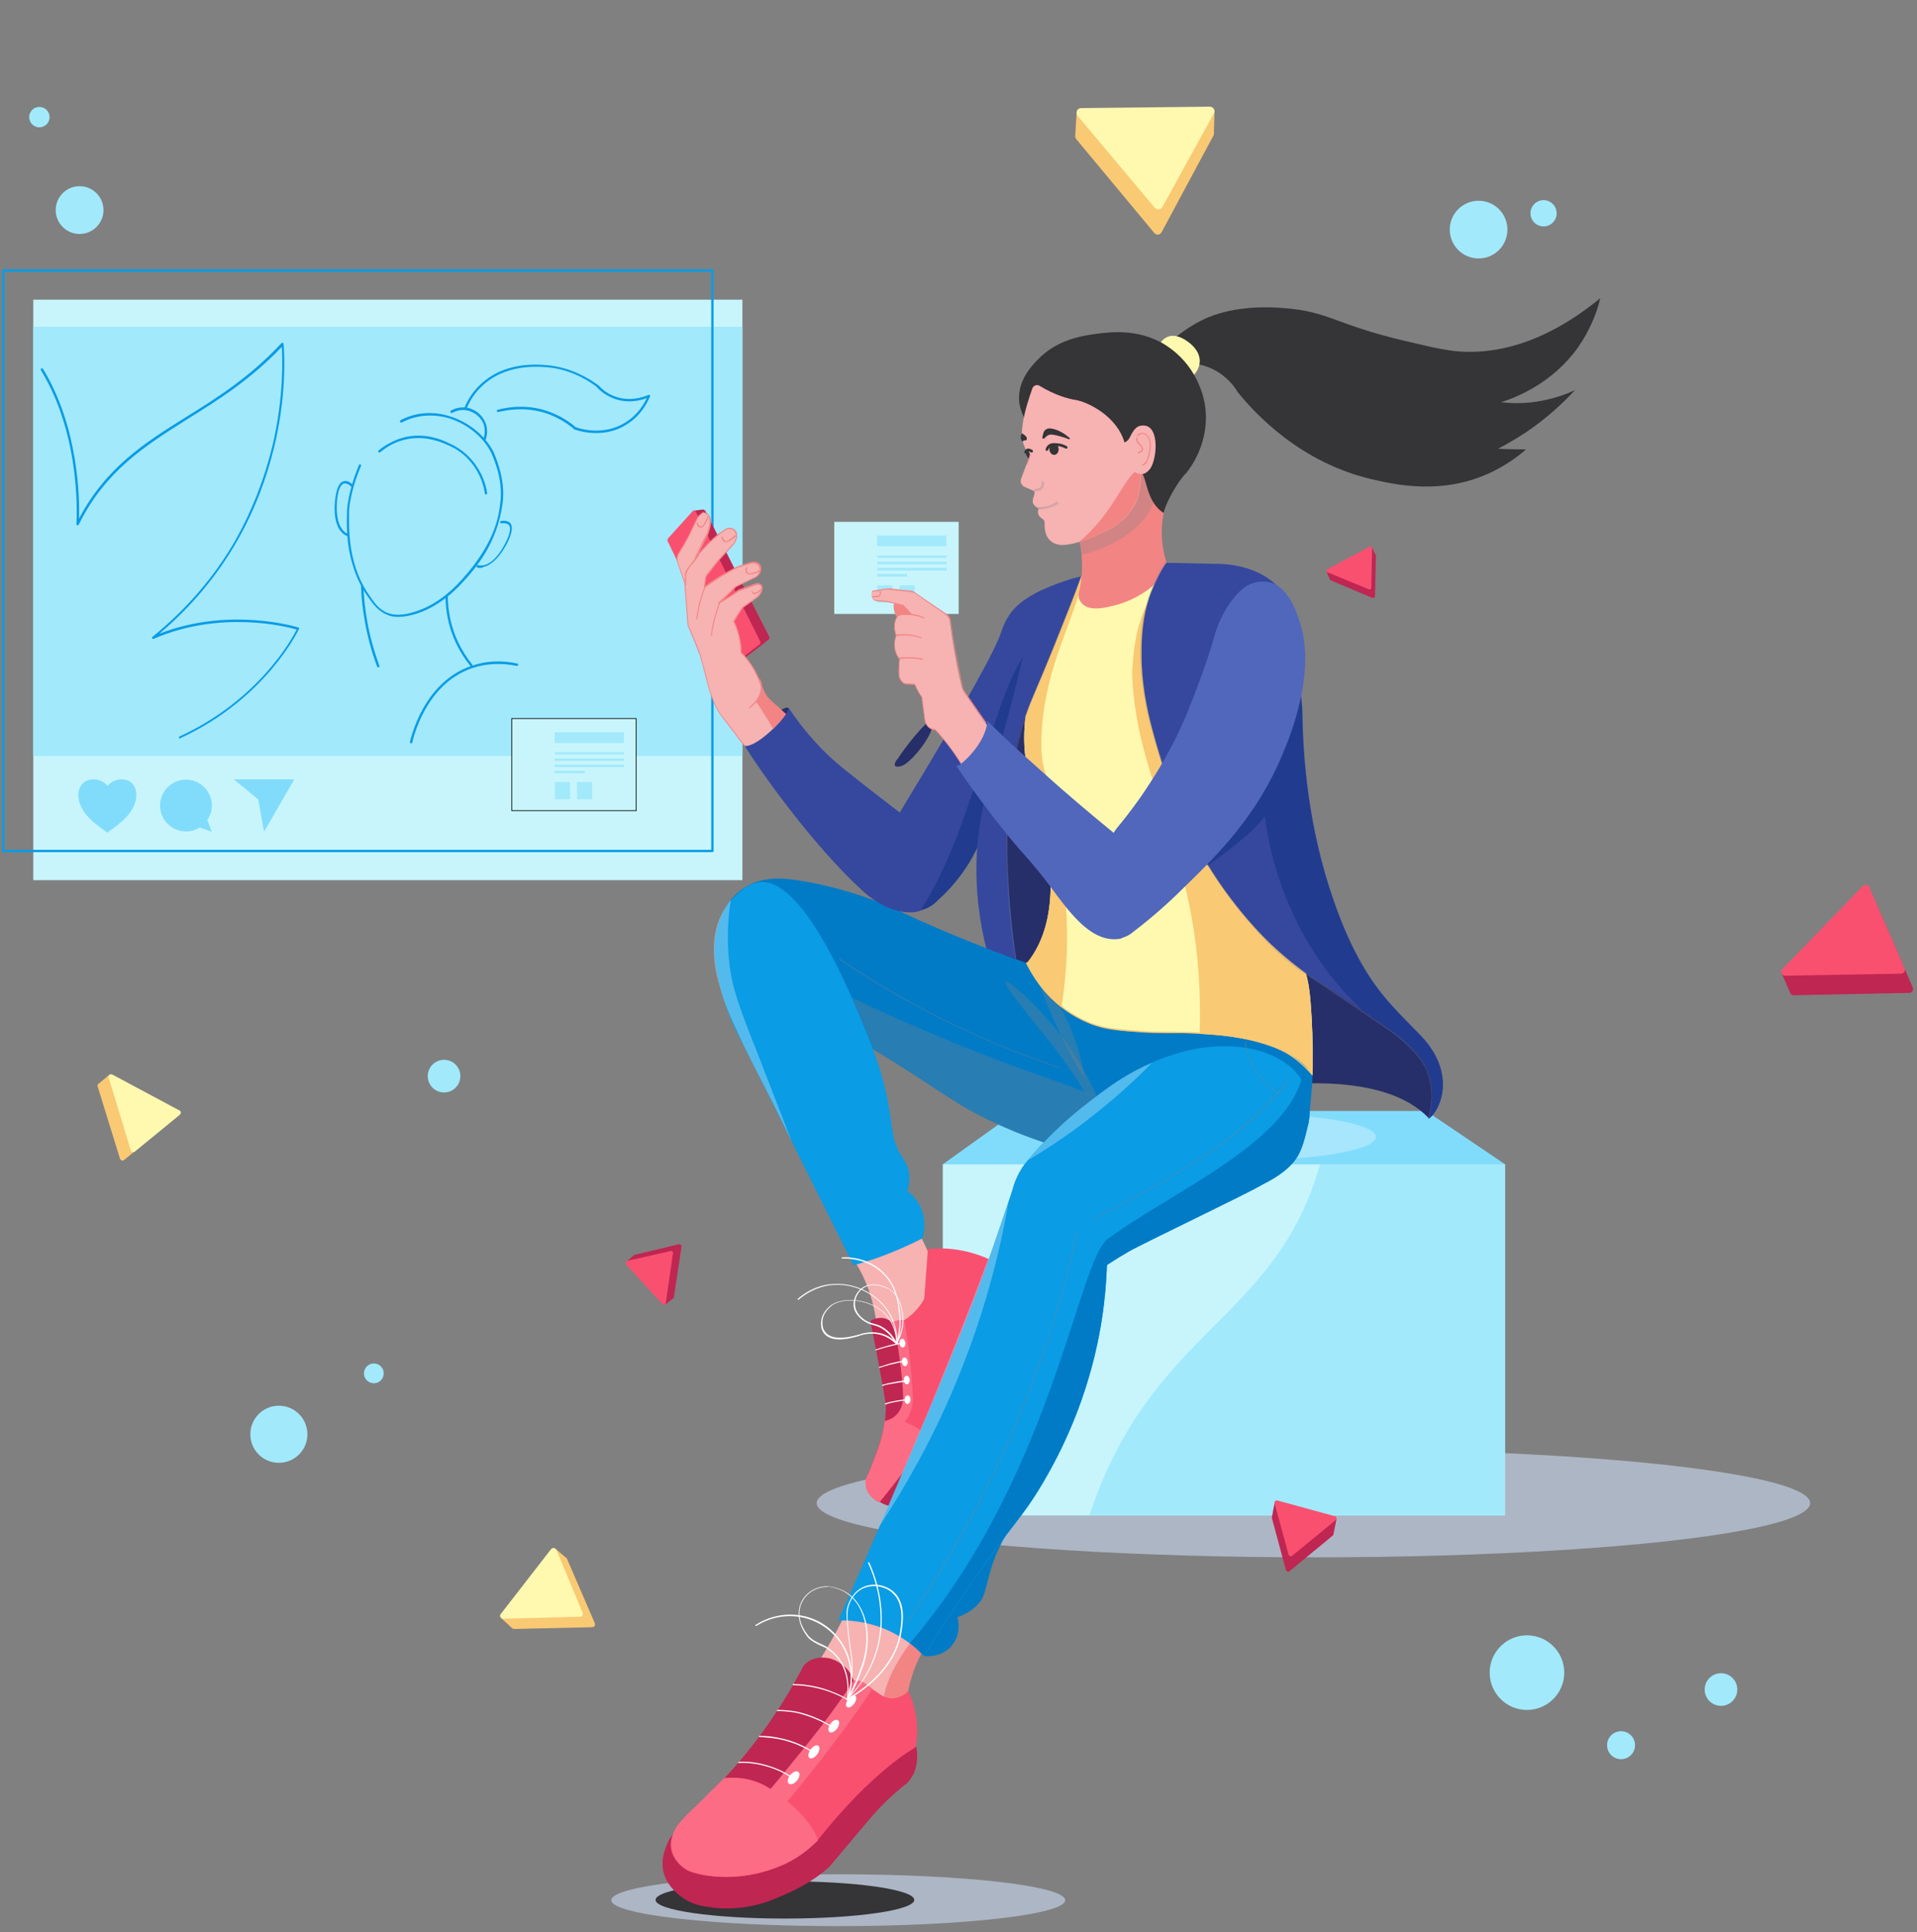 <?xml version="1.0" encoding="utf-8"?>
<!-- Generator: Adobe Illustrator 25.0.0, SVG Export Plug-In . SVG Version: 6.00 Build 0)  -->
<svg version="1.1" id="Layer_1" xmlns="http://www.w3.org/2000/svg" xmlns:xlink="http://www.w3.org/1999/xlink" x="0px" y="0px"
	 viewBox="0 0 658 663" style="enable-background:new 0 0 658 663;" xml:space="preserve">
<rect x="0" y="0" width="658" height="663" fill="#808080" stroke="none"/>
<style type="text/css">
	.st0{fill-rule:evenodd;clip-rule:evenodd;fill:#C8F5FC;}
	.st1{fill-rule:evenodd;clip-rule:evenodd;fill:#A2E9FC;}
	.st2{fill-rule:evenodd;clip-rule:evenodd;fill:#81DCFC;}
	.st3{fill-rule:evenodd;clip-rule:evenodd;fill:#0A9CE5;}
	.st4{fill:#ADB6C4;}
	.st5{fill:#353437;}
	.st6{fill:#262F69;}
	.st7{fill:#828282;fill-opacity:0.3;}
	.st8{fill:#FFFFFF;fill-opacity:0.3;}
	.st9{fill:#F7B2B2;}
	.st10{fill:#F38484;}
	.st11{fill-rule:evenodd;clip-rule:evenodd;fill:#BF2652;}
	.st12{fill-rule:evenodd;clip-rule:evenodd;fill:#F95070;}
	.st13{fill-rule:evenodd;clip-rule:evenodd;fill:#FC6C85;}
	.st14{fill-rule:evenodd;clip-rule:evenodd;fill:#027BC6;}
	.st15{fill:#35489E;}
	.st16{fill:#213B8E;}
	.st17{fill-rule:evenodd;clip-rule:evenodd;fill:#FFF9B0;}
	.st18{fill:#F9C973;}
	.st19{fill-rule:evenodd;clip-rule:evenodd;fill:#FFFFFF;}
	.st20{fill:#5067BC;}
	.st21{fill-rule:evenodd;clip-rule:evenodd;fill:#C8F5FC;stroke:#000000;stroke-width:0.25;stroke-miterlimit:10;}
</style>
<g id="Illustrations">
	<g id="Social-Media" transform="translate(-170, -169)">
		<g transform="translate(170, 169)">
			<g id="Element" transform="translate(0.729, 0.53)">
				<g id="Group_1_" transform="translate(0, 91.908)">
					<rect id="Rectangle_2_" x="10.7" y="10.4" class="st0" width="243.4" height="199.2"/>
					<rect id="Rectangle_3_" x="10.7" y="19.7" class="st1" width="243.4" height="147.3"/>
					<path id="Path_1_" class="st2" d="M36.2,177.3c-3-4-11.5-3.1-9.8,5.2c1.4,4.6,4.4,7,9.7,10.8l0,0l0,0l0,0l0,0l0,0l0,0
						c5.3-3.8,8.4-6.3,9.7-10.8C47.7,174.2,39.1,173.3,36.2,177.3z"/>
					<path id="Path_2_" class="st2" d="M72,193c-0.5-1.3-1.1-2.7-1.6-4c1-1.4,1.6-3.2,1.6-5c0-4.9-4-8.9-8.9-8.9s-8.9,4-8.9,8.9
						s4,8.9,8.9,8.9c1.7,0,3.4-0.5,4.7-1.4C69.2,192,70.6,192.5,72,193z"/>
					<polygon id="Path_3_" class="st2" points="100.3,175 79.5,175 87.9,181.9 89.9,193 					"/>
					<path id="Shape_1_" class="st3" d="M243.8,200H0.4c-0.2,0-0.4-0.2-0.4-0.4V0.4C0,0.2,0.2,0,0.4,0h243.4c0.2,0,0.4,0.2,0.4,0.4
						v199.2C244.2,199.8,244,200,243.8,200z M0.8,199.2h242.6V0.8H0.8V199.2z"/>
					<path id="Path_4_" class="st3" d="M61.1,161c-0.2,0-0.3-0.1-0.4-0.2c-0.1-0.2,0-0.4,0.2-0.5c27.2-12.5,38.6-33.5,40.2-36.7
						c-3.4-1-26.1-6.8-49.1,3.2c-0.2,0.1-0.4,0-0.5-0.2s-0.1-0.4,0.1-0.5c11.6-9.4,21.2-20.5,28.4-33C85.7,83,90,72,92.8,60.5
						c4-17,3.4-30.4,3.2-33.9C85.2,37.9,74.2,44.8,63.6,51.4C49.2,60.5,35.5,69,26.3,87.6c-0.1,0.2-0.3,0.2-0.5,0.2
						s-0.3-0.2-0.3-0.4c0-0.3,2.1-29.5-12.2-52.8c-0.1-0.2,0-0.4,0.1-0.6c0.2-0.1,0.4,0,0.6,0.1c12.3,20.1,12.6,44.6,12.4,51.4
						c9.3-17.6,22.6-26,36.7-34.8C73.9,44,85,37,95.9,25.3c0.1-0.1,0.3-0.2,0.4-0.1c0.2,0,0.2,0.2,0.3,0.3c0,0.2,1.6,15.2-3.1,35
						c-2.8,11.7-7.1,22.7-12.9,32.8c-6.9,12-15.8,22.6-26.6,31.7c24.3-9.4,47.4-2.2,47.7-2.1c0.1,0,0.2,0.1,0.2,0.2s0,0.2,0,0.3
						c-0.1,0.2-11.2,23.9-40.8,37.5C61.2,161,61.1,161,61.1,161z"/>
					<g id="Path_5_" transform="translate(113.886, 32.368)">
						<g transform="translate(0, 14.785)">
							<path class="st3" d="M51.8,11.3L51.8,11.3c-0.3-0.1-0.4-0.3-0.4-0.5c0.3-1,0.7-3.1-0.2-5.3C50,3,47.3,1.2,44.5,1.1
								c-1.3,0-2.6,0.3-3.9,1c-0.2,0.1-0.4,0-0.6-0.2s0-0.4,0.2-0.6c1.4-0.8,2.8-1.1,4.3-1.1c3.2,0.1,6.1,2.1,7.4,5
								c1.1,2.4,0.6,4.7,0.3,5.9C52.1,11.2,51.9,11.3,51.8,11.3z"/>
							<path class="st3" d="M52.2,30.1c-0.2,0-0.4-0.2-0.4-0.4c-0.4-2.8-1.6-6.8-4.7-10.6c-3.1-3.8-6.6-5.4-8.1-6
								c-1.8-0.8-7.4-3.4-14.3-1.9c-3.2,0.7-6.2,2.2-8.8,4.4c-0.2,0.2-0.4,0.1-0.6,0c-0.2-0.2-0.1-0.4,0-0.6
								c2.7-2.2,5.9-3.8,9.2-4.6c7.1-1.6,12.9,1.1,14.8,2c1.6,0.7,5.2,2.4,8.4,6.3c3.3,4,4.5,8.2,4.9,11
								C52.7,29.8,52.5,30,52.2,30.1C52.3,30.1,52.3,30.1,52.2,30.1z"/>
							<path class="st3" d="M50.4,55.3c-0.4,0-0.7,0-1.1-0.1c-0.2,0-0.4-0.2-0.3-0.5c0-0.2,0.2-0.4,0.5-0.3c0.6,0.1,1.2,0.1,1.8,0
								c2.4-0.4,4.9-2.8,7-6.6c2.1-3.7,2.7-6.4,1.6-7.4c-0.3-0.2-1-0.6-2.4-0.4c-0.2,0-0.4-0.1-0.5-0.3c0-0.2,0.1-0.4,0.3-0.5
								c1.7-0.3,2.6,0.2,3,0.5c1.9,1.6-0.1,5.9-1.5,8.3c-2.3,4-5,6.5-7.6,7C51.1,55.2,50.7,55.3,50.4,55.3z"/>
							<path class="st3" d="M4.9,44.4c0,0-0.1,0-0.2,0c-0.6-0.2-1.3-0.6-1.8-1.1c-2-1.8-2.9-5.4-2.6-10c0.2-2.8,0.8-7.5,3.3-7.8
								c0.5-0.1,1.6,0,2.8,1.2c0.2,0.2,0.2,0.4,0,0.6s-0.4,0.2-0.6,0c-1-1-1.8-1-2.2-1c-1.4,0.2-2.4,2.8-2.6,7
								c-0.2,4.4,0.6,7.7,2.4,9.4c0.4,0.4,1,0.8,1.5,1c0.2,0.1,0.3,0.3,0.2,0.5C5.2,44.3,5,44.4,4.9,44.4z"/>
							<path class="st3" d="M22.1,72.1c-1.5,0-2.8-0.2-4-0.8c-3.1-1.3-4.8-3.8-6.7-6.5c-2.2-3.1-3.9-6.8-5.1-11
								c-2.1-7.2-1.9-13.1-1.8-17.9C4.6,32.5,6,26.1,8.6,20c0.1-0.2,0.3-0.3,0.5-0.2c0.2,0.1,0.3,0.3,0.2,0.5
								c-2.6,6-4,12.3-4.1,15.7C5.2,40.7,5,46.6,7,53.7c1.2,4.2,2.9,7.8,5,10.8c1.8,2.7,3.4,5,6.3,6.2c2.5,1,5.8,0.9,9.9-0.5
								c5.6-1.8,11-5.6,15.9-11.1c11.3-12.6,12.5-21.7,13-26.1c0.4-3.3,0.6-8.8-3.1-17.2C51.3,10.4,45.9,6,39.7,4
								C34,2.3,28.2,2.8,23.3,5.4c-0.2,0.1-0.4,0-0.6-0.2c-0.1-0.2,0-0.4,0.2-0.6C28,1.9,34,1.4,39.9,3.3c6.4,2,12,6.6,14.9,12.2
								c2.8,6.6,3.8,12.2,3.1,17.6C56.1,47,48.4,55.6,44.7,59.7c-5,5.6-10.5,9.4-16.3,11.3C26.1,71.7,24,72.1,22.1,72.1z"/>
						</g>
						<path class="st3" d="M90,23.8c-3.7,0-6.5-0.9-7.4-1.2c0,0-0.1,0-0.1-0.1c-2.6-2.2-5.5-3.9-8.6-5.1c-7-2.6-13.4-1.8-17.5-0.8
							c-0.2,0-0.4-0.1-0.5-0.3c0-0.2,0.1-0.4,0.3-0.5c4.3-1.1,10.9-1.9,18,0.8c3.2,1.2,6.1,2.9,8.8,5.2c1.7,0.6,9.6,3,17-1.6
							c4.1-2.5,6.3-6.1,7.4-8.4c-2.4,0.9-6.9,2-11.7,0c-2.2-0.9-4.1-2.2-5.7-4c-3.6-2.7-9.5-6-17.1-6.6c-9.5-0.8-17.3,1.6-22.6,7
							c-2,2-3.5,4.3-4.7,7c-0.1,0.2-0.3,0.3-0.5,0.2s-0.3-0.3-0.2-0.5c1.2-2.8,2.8-5.2,4.8-7.2C55.2,2.1,63.2-0.4,73,0.5
							c7.9,0.7,13.9,4.1,17.6,6.8c0,0,0,0,0.1,0c1.5,1.7,3.3,3,5.4,3.8c5.2,2.1,10.1,0.4,11.9-0.4c0.2-0.1,0.3,0,0.4,0.1
							s0.2,0.3,0.1,0.4c-1,2.4-3.2,6.7-8.1,9.7C96.8,23.2,93.1,23.8,90,23.8z"/>
						<path class="st3" d="M15.2,104.2c-0.2,0-0.3-0.1-0.4-0.3c-1.9-5.1-3.3-10.3-4.2-15.6c-0.7-3.9-1.2-7.9-1.3-11.9
							c0-0.2,0.2-0.4,0.4-0.4s0.4,0.2,0.4,0.4c0.2,4,0.6,7.9,1.3,11.8c0.9,5.2,2.4,10.5,4.2,15.5c0.1,0.2,0,0.4-0.2,0.5
							C15.3,104.2,15.2,104.2,15.2,104.2z"/>
						<path class="st3" d="M47.1,103.9c-0.1,0-0.2,0-0.3-0.2c-3.9-4.9-6.5-10.3-7.7-16.2c-0.5-2.5-0.8-5.1-0.8-7.7
							c0-0.2,0.2-0.4,0.4-0.4l0,0c0.2,0,0.4,0.2,0.4,0.4c0,2.6,0.3,5.1,0.8,7.6c1.2,5.8,3.8,11.1,7.6,15.9c0.1,0.2,0.1,0.4-0.1,0.6
							C47.2,103.9,47.2,103.9,47.1,103.9z"/>
						<path class="st3" d="M26.5,130.3L26.5,130.3c-0.3,0-0.4-0.2-0.4-0.5c0.2-0.8,4.4-20.4,21.1-26.1c4.9-1.7,10.3-2,15.7-0.8
							c0.2,0,0.4,0.2,0.3,0.5c0,0.2-0.2,0.4-0.5,0.3c-5.3-1.1-10.6-0.8-15.3,0.8C31.2,110,27.1,129.2,26.9,130
							C26.9,130.1,26.7,130.3,26.5,130.3z"/>
					</g>
				</g>
			</g>
			<g id="Element_1_" transform="translate(9.92, 36.495)">
				<circle id="Oval" class="st1" cx="519.9" cy="36.7" r="4.5"/>
				<circle id="Oval_1_" class="st1" cx="118.4" cy="434.8" r="3.4"/>
				<circle id="Oval_2_" class="st1" cx="85.8" cy="455.7" r="9.8"/>
				<circle id="Oval_3_" class="st1" cx="17.4" cy="35.6" r="8.2"/>
				<circle id="Oval_4_" class="st1" cx="3.6" cy="3.7" r="3.5"/>
				<ellipse id="Oval_5_" class="st1" cx="514.2" cy="537.5" rx="12.8" ry="12.8"/>
				<circle id="Oval_6_" class="st1" cx="546.5" cy="562.4" r="4.8"/>
				<circle id="Oval_7_" class="st1" cx="580.8" cy="543.3" r="5.6"/>
				<circle id="Oval_8_" class="st1" cx="497.6" cy="42.3" r="9.9"/>
				<circle id="Oval_9_" class="st1" cx="142.5" cy="332.8" r="5.6"/>
			</g>
			<g id="Character" transform="translate(209.72, 102.029)">
				<g id="Group_2_" transform="translate(0, 541.059)">
					<ellipse id="Oval_10_" class="st4" cx="78" cy="9" rx="77.9" ry="8.9"/>
					<ellipse id="Oval_11_" class="st5" cx="59.7" cy="8.9" rx="44.4" ry="6.4"/>
				</g>
				<ellipse id="Oval_12_" class="st4" cx="241.1" cy="413.8" rx="170.5" ry="18.6"/>
				<path id="Path_6_" class="st6" d="M97.6,160.9c-0.5-0.4,0-1.8,0.8-2.5c2.6-4.1,9.9-13.3,11.5-13.1c2.4,2.4-5.2,12.7-9.4,15.2
					C99.5,160.9,98.7,161.3,97.6,160.9z"/>
				<path id="Path_7_" class="st7" d="M107.6,466.2c-0.6-0.1-1.8-0.2-2.8-0.5c-13.5-3.2-27.3-9.6-26.7-11.8c0.2-0.8,2.1-0.9,4.5-1
					c9.7-0.5,23,3.1,24.7,10.7C107.4,464.3,107.7,465.3,107.6,466.2z"/>
				<g id="Group_3_" transform="translate(113.886, 278.921)">
					<rect id="Rectangle_4_" x="0" y="18.6" class="st0" width="192.9" height="120.5"/>
					<polygon id="Path_8_" class="st2" points="165.9,0.3 25.6,0.3 0,18.6 193,18.6 					"/>
					<ellipse id="Oval_13_" class="st8" cx="104.9" cy="9.2" rx="43.8" ry="7.9"/>
					<path id="Path_9_" class="st1" d="M193,139.1H50.3C71.8,74.6,114,73,129.5,18.6H193V139.1z"/>
				</g>
				<path id="Path_10_" class="st6" d="M280.6,281.6c-15.1-15.9-50.2-12.3-67.8-9.2c-1-14.4,18-40.2,10.3-59.8
					c-2.7-7-5.7-13.4-8.8-19.1c5,4.5,48.1,48.6,58.6,58.2C276.2,254.6,290.5,269.3,280.6,281.6z"/>
				<path id="Path_11_" class="st6" d="M145.4,123.4c-4.1,9.2-8.1,20.4-10.7,33.5c-6.4,30.7-2.7,56.9,1.2,73.4
					c5.3,1.1,10.6,2.1,15.9,3.2c2.7-13.5,4.8-31.2,4-51.8C154.8,157.6,150,137.7,145.4,123.4z"/>
				<g id="Group_4_" transform="translate(17.582, 441.159)">
					<path id="Path_12_" class="st9" d="M64.4,7.2c-0.8,1.9-1.8,3.9-2.7,5.8c-2.7,5.4-5.6,10.3-8.4,14.7c3.2,0.4,8.8,4.1,16.2,9.6
						C73,40,82,43.2,84.2,37.8c0.6-3.4,1.7-7.6,3.9-12.1c1.1-2.4,2.4-4.4,3.6-6.2c1.8-6.7-0.7-13.6-5.8-17.1
						C79.4-1.9,69.6-0.2,64.4,7.2z"/>
					<path id="Path_13_" class="st10" d="M75.9,40.3c3.5,0.9,7,0.7,8.4-2.5c0.6-3.4,1.7-7.6,3.9-12.1c1.1-2.4,2.4-4.4,3.6-6.2
						c0.7-2.5,0.8-5,0.3-7.4C81.2,24.4,76.8,33.2,75.9,40.3z"/>
					<path id="Path_14_" class="st11" d="M3.4,86.6c-0.7,1-1.6,2.4-2.2,4.3c-0.4,1-1.4,3.8-1,7c0.7,6.1,6.2,9.9,8,10.9
						c3.2,1.9,6,2.2,9.6,2.7c1,0.1,5.3,0.6,11.1-0.3c5-0.8,8.5-2.2,11.2-3.4c3.9-1.6,10.5-4.4,17.1-10.2c0.3-0.3,4-4.7,11.4-13.5
						c3.3-3.9,6.3-7.5,10.9-11.6c1.9-1.7,3.6-3.1,4.8-4c0.6-0.7,1.2-1.6,1.8-2.6c2-4,1.4-8,1.1-9.7c-4.6,1.6-9.2,3.2-13.8,4.8
						C49.4,69.4,26.2,77.9,3.4,86.6z"/>
					<path id="Path_15_" class="st12" d="M42.9,60.5c5.6-6.8,9.9-12.3,20.3-25.1c0.3-0.4,1-1.1,2.1-1.5c2.2-0.7,4,0.6,4.2,0.8
						c1.9,1.3,3.8,2.6,5.8,3.9c0.6,0.4,1.7,0.8,3,1c3.4,0.3,5.7-2,6.1-2.4c3.3,6.1,3.8,15.5,2.4,19.3c-1.2,0.8-2.9,1.8-4.8,3.2
						c-1.5,1.1-7.1,5.1-15.3,13.4c-3.9,4-8.6,9.2-13.7,15.7c-1.5,1.4-3.7,3.3-6.6,5.1c-1.9,1.2-8,4.9-16.9,6.4
						c-1.8,0.3-7.2,1.1-14.1,0.2c-5.3-0.8-7.3-2-8.5-3c-0.7-0.6-3.8-3.2-4-7.2c-0.1-2.1,0.7-3.6,1.4-5c1.5-3.2,3.7-5,4.3-5.5
						c4.6-3.9,8.4-8.8,12.8-12.9c3.7-3.4,8.8-8.5,14.5-15.7C38.1,54.4,42.8,60.6,42.9,60.5z"/>
					<path id="Path_16_" class="st13" d="M21.5,66.9c1.4-0.2,9.7-0.4,15.7,3.9C47.5,77.4,52,84.1,53.5,88.3
						c-1.3,1.3-3.2,3.1-5.7,4.9c-5.9,4.1-11.3,5.5-14.3,6.3c-7.2,1.8-13,1.4-14.6,1.3c-4-0.3-7.3-1.1-9.6-1.9
						c-0.9-0.4-2.6-1.4-4-3.2c-0.6-0.7-1.8-2.3-2.1-4.8c-0.4-2.5,0.4-4.4,0.8-5.4c0.7-1.8,1.7-2.9,3.6-5c1.3-1.5,1.6-1.6,4.5-4.4
						c2-1.9,2.1-2.1,4.8-4.8C18.1,70.2,19.6,68.7,21.5,66.9z"/>
					<path id="Path_17_" class="st13" d="M65.5,33.6c0.4-0.1,0.9-0.2,1.6-0.1c1,0.1,1.8,0.5,2.4,0.9c0.6,0.5,1.3,1,2,1.4
						c0.2,0.2,0.4,0.3,0.6,0.4C68.7,42.3,53.5,62.5,43,75c-1.8,1.6-4.4,1.4-5.8-0.3c-1.2-1.4-1.2-3.6,0.1-5.2
						C46.6,57.7,56.1,45.7,65.5,33.6z"/>
					<path id="Path_18_" class="st11" d="M21.4,67c2.4-2.6,4.8-5.2,7.1-8.1c8.6-10.5,15.1-21,20.1-30.6c0.4-0.4,0.9-0.9,1.7-1.4
						c2.7-1.7,5.6-1.2,6.6-1.1c3.4,0.6,7.7,3.6,8.8,7.8C60.8,41,55.6,48.1,50.2,54.8c-4.4,5.5-8.7,10.8-13,15.9
						c-1.7-1.1-4.4-2.6-8.1-3.4C25.9,66.7,23.3,66.8,21.4,67z"/>
				</g>
				<g id="Group_5_" transform="translate(82.717, 315.285)">
					<path id="Path_19_" class="st11" d="M9.4,98c0.7,0.5,1.8,1.1,3.2,1.4c2.9,0.7,5.3-0.3,6.2-0.7c1.3-1.2,3-2.9,5-5
						c2.5-2.6,5.6-6.3,9.8-12.2C40.8,71,45.8,61.2,46.4,60c4.2-8.3,9.3-20,13.3-34.7c0.2-0.9,0.2-2.1-0.2-3.4
						c-1.4-4.6-7.2-5.6-7.4-5.7C51,20,49.4,25.1,47.3,31c-6,16.7-12.2,28.5-13.6,31.2C25.9,76.7,18.6,86.4,17,88.6
						C14,92.5,11.3,95.7,9.4,98z"/>
					<path id="Path_20_" class="st12" d="M25.7,11.4c-0.5,5.7-0.6,10.7-1.1,16.4c-0.4,0.6-1,1.6-1.8,2.7c-3.7,4.7-8.6,6.5-10.3,7.1
						c-1.3,0.4-3.2,1-5.5,1.2c0.6,2.6,1.4,6.4,2.3,11c1.7,9,2.6,13.5,2.3,17.4C11.2,73.8,9,79.5,7.5,83.5C6.8,85.8,6,87.6,5.3,89
						c-0.3,0.7-0.8,2-0.5,3.7c0.6,3.7,4.3,5.4,4.6,5.5c1.8-2.1,4.2-5.1,6.9-8.7c0,0,7-9.2,12.7-18.8c6.1-10.1,15.1-27.9,22.9-53.2
						c-1.6-1-3.3-2.1-5.3-2.9C38.4,11,30.4,10.7,25.7,11.4z"/>
					<path id="Path_21_" class="st13" d="M13.8,69.5c1.2,0.2,2.7,0.5,4.2,1.1c3.7,1.4,6.4,3.4,8,5c-2.1,3.2-4.4,6.4-6.7,9.8
						C16,89.8,12.8,94,9.6,98c-0.8-0.2-2.1-0.8-3.2-2.1c-0.5-0.6-1.8-2.1-1.8-4.4c0.1-1.7,0.9-2.9,1.2-3.4c0.4-1.1,1.1-2.6,1.8-4.4
						c1-2.8,1.7-4.4,2.3-6.6c0.5-1.6,1-3.9,1.4-6.7C12.1,70,12.9,69.7,13.8,69.5z"/>
					<path id="Path_22_" class="st13" d="M9.1,38.4c1.3-0.6,2.2-0.9,4.5-1.8c2.1-1.2,3.7-1.2,4.4-0.8c0.6,3.7,1.2,7.6,1.7,11.7
						c0.6,5.2,1,10.2,1.2,14.9c0,1-0.1,2.5-0.6,4.1c-0.8,2.6-2.2,4.2-3.1,5.2c-0.6,0.5-1.3,1.1-2.3,1.6c-1.7,0.8-3.3,1-4.2,1.1
						c0.2-0.9,0.6-2.9,0.8-3.8C14,63.8,10.2,47.7,9.1,38.4z"/>
					<path id="Path_23_" class="st9" d="M1.3,16.1c1.5,2.4,3.1,5.5,4.4,9.2c1.9,5.3,2.6,10,2.8,13.5c1.8-0.1,2.2-0.8,5.2-2.3
						c1.4-0.6,2.4-1,4.3-0.8c3.9-2.5,6-5.8,6.8-7.3c0.4-5.4,0.8-10.9,1.2-16.3c-0.4-1-1.2-2.7-2.1-4.5C15-7-5.3,1.8,1.3,16.1z"/>
					<path id="Path_24_" class="st11" d="M11.3,70.3c0.9-0.2,2.2-0.6,3.4-1.6c3.3-2.7,2.9-7.3,2.8-7.8c0.1-3.2-1.9-19.6-3.2-23.3
						c-0.5-1.3-1.6-2-2.7-2.4C9,34.4,6.7,35.7,6.3,36c0.5,2.2,5.3,26.8,5.3,29.4C11.6,67.2,11.5,68.9,11.3,70.3z"/>
				</g>
				<g id="Group_6_" transform="translate(37.562, 199.401)">
					<path id="Path_25_" class="st14" d="M116.1,92.2c-4.8-1.4-12.4-3.9-21.3-8C79.7,77.3,75.2,72.4,51,57.8
						C36.5,49,29.2,44.6,26.9,43.4C13.7,36.4,6.2,34,2.4,25.7c-0.8-1.6-3.5-7.6-1.2-14c1.9-5.3,6.2-8,7.6-8.8
						c6.1-3.7,12.8-3.1,19.3-2c18,3,31.5,9.5,31.8,9.6c10.9,5.2,26.8,12.2,48.2,19.6c4,1.6,10.2,4.8,16.1,10.8
						c3.4,3.5,11.1,11.4,12.1,23.6c0.3,3.5,1.2,15.1-7.2,22.4C124.2,91,118.8,91.9,116.1,92.2z"/>
					<path id="Path_26_" class="st14" d="M203.2,52.7c0.4,9,0.1,16.4-0.4,21.9c-1.5,17.3-4.7,21.3-6.4,23.1c-2,2.1-5.2,4.3-11.9,6
						c-24.2,6-49.8-5.3-69-13.9c-3.3-1.5-6-2.8-7.6-3.6c-1.7-1.1-4.2-3-6.4-6c-3.8-5.2-4.4-10.4-4.8-13.5
						c-1.8-15.2,6.4-34.7,7.6-37.5c7.1,0.4,14.6,1,22.3,2C156.8,35.1,182.5,43.6,203.2,52.7z"/>
					<path id="Path_27_" class="st7" d="M129.2,74.8l-3.9-1.2c0,0-6.6-10.5-12.8-18.2c-5.3-6.5-15.6-19.2-14.7-20
						c0.8-0.7,10.1,7.2,18,17.2C122.6,61.1,126.7,69.1,129.2,74.8z"/>
					<path id="Path_28_" class="st7" d="M125,68.7c-2.8-4.4-6.6-11.1-10.3-19.5c-2.2-4.9-6.6-15.5-5.6-15.9
						c0.9-0.4,6.5,7.6,10.3,16.3C122.8,57.1,124.3,63.9,125,68.7z"/>
					<path id="Path_29_" class="st7" d="M52.5,58.7c5.8,3.1,34,24.9,58.6,31.8c2.4-2.2,10.8-10.3,18.1-15.8c-4.4-1.4-9-3.4-13.4-4.9
						C90.6,61.2,67.1,51.4,45.2,41C48.6,49.1,50.8,54.3,52.5,58.7z"/>
				</g>
				<g id="Group_7_" transform="translate(77.922, 254.945)">
					<path id="Path_30_" class="st14" d="M57.9,169.4c-6.9,11.4-6.3,19.5-8.9,23c-1.3,1.8-3.6,4-8,5.6c0.1,0.4,1.6,5.5-1.9,9.7
						c-3.7,4.5-9.5,3.6-9.7,3.6c2.2-4.4,4.7-9,7.7-13.7C44.1,186.6,51.1,176.1,57.9,169.4z"/>
					<path id="Path_31_" class="st3" d="M96.2,13.9c0,0-15.3,10.3-24.7,20.2c-3.4,3.5-6,6.6-7.6,8.6c-1.1,1.5-2.6,4-3.6,7.2
						c-2.4,7.9-1.4,19.7,6.4,26.7c6.4,5.8,15.4,6.6,22.9,2.3c2.2-1.5,5.6-3.8,10.1-6.4c5.4-3.1,40-19.5,46.1-23.1
						c12.7-6.4,13.3-11.5,15.7-21c3.2-19.9-15-24.5-19.9-25.5C123.4-0.6,106.2,7.5,96.2,13.9z"/>
					<path id="Path_32_" class="st3" d="M60.9,48.3c-2.6,7.8-6.4,19.1-11.3,32.7c-3.6,9.8-9.7,26-28.5,69.9
						c-5.3,12.5-12.4,28.9-21,48.2c3.4-0.1,9.7,0.2,16.8,3.3c6.3,2.8,10.4,6.6,12.6,9c3.5-5.8,9.2-14.9,16.8-25.7
						c13.4-19.4,16.8-21.5,23.9-33.5c10-16.8,14.7-31.8,16.8-39.6c4.2-15.4,5.3-28.9,5.4-39.2c0-3.4-0.6-8.6-3.4-14.3
						C86.1,53,78.3,41.8,69.3,43C67.8,43.2,64.4,44,60.9,48.3z"/>
					<path id="Path_33_" class="st14" d="M89.6,79c2.2-1.5,5.6-3.8,10.1-6.4c5.4-3.1,40-19.5,46.1-23.1c12.7-6.4,13.3-11.5,15.7-21
						c1.4-7.9-0.5-12-2.3-15.4c-6.4,23.2-46.5,39.9-67.3,55.6C91.9,68.7,90.7,74,89.6,79z"/>
					<path id="Path_34_" class="st14" d="M24.7,206.9c2.1,1.6,3.7,3.2,4.8,4.4c3.5-5.8,9.2-14.9,16.8-25.7
						C59.7,166.1,63.1,164,70.2,152c10-16.8,14.7-31.8,16.8-39.6c4.2-15.4,5.3-28.9,5.4-39.2c0-1.4,0.3-2.9,0-4.8
						C82.4,75.9,73.5,149.9,24.7,206.9z"/>
					<path id="Path_35_" class="st8" d="M107.8,7.7c-8,3.4-14.3,7.7-22.1,13.8c-8.8,6.8-15.5,13.7-20.5,19.7c5-3,10.3-6.4,15.7-10.3
						C91.5,23.1,100.7,15.1,107.8,7.7z"/>
					<path id="Path_36_" class="st8" d="M58.5,55.7c-2.6,7.8-6.8,19.1-11.9,32.5c-1.2,3.1-4.9,12.8-14.3,35.9
						c-4.4,10.6-10.6,25.3-17.9,42.4c8.3-12.6,17.7-28.9,25.6-47.8C50,95,55.5,73.2,58.5,55.7z"/>
					<path id="Path_37_" class="st7" d="M87.4,61.7c-0.1,0-0.2,0-0.2-0.1s0-0.2,0.1-0.3c24.1-12.1,40.3-22.6,47.4-28.3
						c5.2-4.1,9.5-8.3,9.6-8.4c3.5-3.4,6.9-7,10-10.7c0.1-0.1,0.2-0.1,0.3,0s0.1,0.2,0,0.3c-3.1,3.8-6.5,7.4-10,10.8
						c0,0-4.4,4.3-9.6,8.4C127.8,39.1,111.6,49.5,87.4,61.7C87.5,61.7,87.4,61.7,87.4,61.7z"/>
					<path id="Path_38_" class="st7" d="M23.5,200.1h-0.1c-0.1-0.1-0.1-0.2,0-0.3c11.1-16.2,21.1-33.4,29.7-51
						c10.8-22.5,19.6-46.4,25.5-69.3c1.2-4.5,2.2-9,3.2-13.5c0-0.1,0.1-0.2,0.2-0.2s0.2,0.1,0.2,0.2c-1,4.5-2,9.1-3.2,13.5
						c-5.9,22.9-14.7,47-25.5,69.4C45,166.6,35,183.7,23.8,200C23.6,200.1,23.5,200.1,23.5,200.1z"/>
					<path id="Path_39_" class="st7" d="M150.8,18.3h-0.1c-4.1-3-9.3-8.2-10.8-15.7c-0.1-0.7-0.2-1.4-0.3-2c0-0.1,0.1-0.2,0.2-0.2
						c0.1,0,0.2,0.1,0.2,0.2c0.1,0.7,0.2,1.4,0.3,2c1.5,7.4,6.6,12.5,10.7,15.4c0.1,0.1,0.1,0.2,0,0.3
						C150.9,18.2,150.8,18.3,150.8,18.3z"/>
				</g>
				<g id="Group_8_" transform="translate(35.165, 200.599)">
					<path id="Path_40_" class="st3" d="M61.3,84.4c0.3,2.6,0.9,5.3,2.3,8c1.2,2.4,2.2,3.2,3,5.3c0.7,2.1,1,4.8,0,8.4
						c1.2,0.9,3.1,2.6,4.4,5.3c2.4,5.1,1.1,9.9,0.7,11.1c-2.5-3-5.5-7.4-7.8-13.3C59.7,98.6,60.5,89.2,61.3,84.4z"/>
					<path id="Path_41_" class="st3" d="M15.8,0.1C12,0.5,8.7,3.6,7.4,4.9C2,10,1,16.7,0.6,19.6C0.3,21.5-0.1,25.7,1.8,34
						C4.2,44.2,8,51.6,8.6,52.7c6,11.5,20.1,40.2,39.5,78.9c2.8-0.8,5.7-1.7,8.8-2.8c5.5-2,10.4-4.2,14.7-6.4c-1.6-3.4-4-8.6-6-15.1
						c-4.3-14.1-3.4-21.7-6.4-35.1c-2.1-9.5-4.8-16-8.4-24.7C46.7,37.6,30.5-1.7,15.8,0.1z"/>
					<path id="Path_42_" class="st8" d="M6,6.1c-1.2,1.5-2.8,3.9-4.1,7C0,18,0.1,22.2,0.2,24.9c0,1,0.1,4.6,2,11.1
						c1.6,5.8,3.5,10,5,13.3c4.7,10.3,8.1,16.5,13.1,26.4c1.6,3.2,3.9,7.8,6.6,13.3c-2.1-5.2-5.9-15.1-10.8-27.7
						C8.8,42.9,6.6,37,5.5,28.4C4.4,19.1,5.1,11.3,6,6.1z"/>
				</g>
				<path id="Path_43_" class="st7" d="M153.8,264.5C153.7,264.5,153.7,264.5,153.8,264.5c-20.3-6.8-39.8-15.7-58.1-26.3
					c-5.8-3.4-11.7-7.1-17.3-10.9c-0.1-0.1-0.1-0.2,0-0.3s0.2-0.1,0.3,0c5.6,3.8,11.4,7.5,17.3,10.9c18.2,10.7,37.7,19.5,57.9,26.3
					c0.1,0,0.2,0.2,0.1,0.2C153.9,264.4,153.8,264.5,153.8,264.5z"/>
				<g id="Group_9_" transform="translate(19.181, 72.727)">
					<g id="Path_44_">
						<path class="st11" d="M35,44.6c-2.7,2.3-8,6.2-8,6.2s-0.6-0.2-1-0.5c2-1.7,4-3.4,6-5C33.1,45,33.9,44.9,35,44.6z"/>
						<path class="st11" d="M32,46.3l2.9-1.6c0.3-0.2,0.4-0.6,0.3-0.8C32.7,39.1,15.3,4.8,13.3,0.7c-0.2-0.4-0.6-0.6-1-0.6l-3,0.4
							L32,46.3z"/>
						<path class="st12" d="M0.2,10.8l20.7,43c0.2,0.4,0.6,0.5,1,0.2l10-7.7c0.2-0.2,0.3-0.5,0.2-0.8L9.9,0.8
							c-0.2-0.4-0.8-0.5-1-0.2L0.4,10C0.2,10.3,0.1,10.6,0.2,10.8z"/>
					</g>
					<path id="Path_45_" class="st6" d="M41.8,68.9c0.1-0.4,0-0.6-0.1-0.7c-0.5-0.5-2.4,0.6-2.9,0.9c0.7,0.9,1.4,1.8,2,2.7
						C41.2,70.8,41.5,69.9,41.8,68.9z"/>
					<path id="Path_46_" class="st9" d="M27.1,81.6c-2.2-2.4-6.3-8.5-8.5-10.9c-3.8-5.5-4.6-12.1-7.2-21c-1.4-3.4-2.7-6.7-4.1-10
						C7,34.9,6.6,30.1,6.2,25.3c-0.6-1.7-1.6-4.4-2.3-6.4c-0.8-2.4-0.2-3.2,0.5-4.4c1-1.6,2.3-3.8,3.1-5.3c1.5-2.8,3.2-6.5,3.2-6.5
						s1.4-1.7,1.9-1.6c1.8,0.5,2.1,1.8,2.4,3.6c-0.3,1.5-0.8,3.6-1.3,4.4c-1.4,2.6-2.5,5.2-3.9,7.9c1.4-2,3.4-4.4,6-6.6
						C17.3,9,18.8,8,20.1,7c0.1,0,2-0.7,3,0.3c1.1,1,1.1,3.5-0.8,5.3c-1.5,1.6-3,3.3-4.5,4.9c-1.5,2-2.9,3.9-4.4,5.8
						c-0.2,1.2-0.4,2.4-0.5,3.6c1.6-1.2,3.4-2.5,5.4-3.7c2.1-1.3,4.1-2.4,6-3.3c1.6-0.5,3.1-1,4.6-1.5c1.1-0.3,2.2,0,2.8,0.7
						c0.9,1,0.6,3-0.9,4.1c-2.4,1.2-4.7,2.3-7,3.4c-1.5,1.7-5.8,5.6-5.8,5.6s4.7-2.7,6.7-4.2c1.2-0.4,2.4-0.9,3.6-1.3
						c0.8-0.3,1.7-0.6,2.5-0.9c0.5,0,1.3-0.1,1.7,0.4c0.6,0.7,0.3,2.5-1.3,4c-1.7,1.2-3.4,2.5-5.2,3.7c-1,1.6-2,3.1-2.9,4.6
						c0.8,1.6,1.6,3.8,2.1,6.5c0.3,1.5,0.4,2.9,0.4,4.1c1.3,1.4,2.9,3.3,4.4,5.8c1.2,2.1,2,4.1,2.5,5.7c1.8,6.9,5.9,7.6,9.2,10.5
						c-0.8,1.5-3.8,7.2-9.9,9.3C30.1,81,28.5,81.6,27.1,81.6z"/>
					<path id="Path_47_" class="st10" d="M6.4,26.1c-0.1,0-0.2-0.1-0.2-0.2v-3c0-1,0.3-1.9,0.9-2.6c0.5-0.6,1-1.3,1.5-2
						c0.6-0.8,1.3-1.7,2-2.5c0.1-0.1,0.2-0.1,0.3,0s0.1,0.2,0,0.3c-0.6,0.8-1.3,1.6-2,2.5c-0.5,0.6-1,1.3-1.5,2S6.6,22.2,6.6,23v3
						C6.6,26.1,6.4,26.1,6.4,26.1z"/>
					<path id="Path_48_" class="st10" d="M10.3,37.8L10.3,37.8c-0.1,0-0.2-0.1-0.2-0.2c0.7-5.1,1.8-8.2,2.8-11
						c0-0.1,0.2-0.2,0.2-0.1c0.1,0,0.2,0.2,0.1,0.2c-1,2.8-2,5.9-2.8,10.9C10.5,37.8,10.4,37.8,10.3,37.8z"/>
					<path id="Path_49_" class="st15" d="M80.4,104.4c-1.6-1.2-4-3-6.8-5.2c-6.3-4.9-11.9-9.2-15.5-12.3
						c-4.4-3.8-10.3-9.8-16.3-18.7c-0.2,2.8-10.9,13.7-15.1,13c4.8,7.8,22.8,33.5,40.2,49.5c2,1.8,7.8,7,15.5,7.6
						c3,0.2,4.4-0.4,5.2-0.8c5.4-3.1,4.6-12.9,4.4-14.7C90.9,112.6,82.9,106.3,80.4,104.4z"/>
					<path id="Path_50_" class="st15" d="M128.5,27.9c-1.4,0.5-5.6,2.8-7.8,4.8c-4.2,3.7-5.6,8.4-6,9.6c-1.8,5.5-10.5,21.8-34.3,61
						c-1.1,1.8-2.5,4.5-3.6,8c-0.9,2.8-2.9,9.8-0.4,17.5c0.8,2.6,2.4,7.6,6.4,8.8c1.8,0.6,3.7,0.2,4.4,0c3.2-0.7,5.2-2.7,6-3.6
						c2.4-2.1,5.6-5.4,8.8-10c5.1-7.3,7.1-14,8.8-19.5c4.8-16,7.1-24,9.2-33.9C122.1,60,126.5,44.8,128.5,27.9z"/>
					<path id="Path_51_" class="st16" d="M87.2,137.5c3.2-0.7,5.2-2.7,6-3.6c2.4-2.1,5.6-5.4,8.8-10c5.1-7.3,7.1-14,8.8-19.5
						c4.8-16,7.1-24,9.2-33.9c1.4-6.5,3.6-14.9,5.6-24.3C111.6,61.3,107,106.3,87.2,137.5z"/>
					<path id="Path_52_" class="st10" d="M28.5,68.3c-0.1,0-0.1,0-0.2-0.1s0-0.2,0-0.3c0.7-0.5,4.2-3.3,3.9-7.2
						c0-0.7-0.2-1.4-0.5-2.1c0-0.1,0-0.2,0.1-0.3c0.1,0,0.2,0,0.3,0.1c0.3,0.7,0.5,1.4,0.6,2.2c0.3,4-3.3,7-4.1,7.5
						C28.6,68.3,28.6,68.3,28.5,68.3z"/>
					<path id="Path_53_" class="st10" d="M11.7,6.3c-0.6,0-1.2-0.4-1.4-0.9c-0.1-0.2-0.1-0.5-0.1-0.7c0-0.1,0.1-0.2,0.2-0.2
						c0.1,0,0.2,0.1,0.2,0.2c0,0.2,0,0.4,0.1,0.5c0.2,0.5,0.8,0.7,1.2,0.6c0.3-0.1,0.5-0.3,0.6-0.4c0.6-0.8,1.1-2,1.4-2.8
						c0-0.1,0.2-0.2,0.2-0.1c0.1,0,0.2,0.2,0.1,0.2c-0.3,0.9-0.8,2.1-1.4,2.9C12.7,5.7,12.4,6,12,6.2C11.9,6.3,11.8,6.3,11.7,6.3z"
						/>
					<path id="Path_54_" class="st10" d="M20.3,11.3c-0.1,0-0.2,0-0.3,0c-0.4-0.1-0.8-0.4-1-0.9c-0.1-0.2-0.2-0.5-0.2-0.8
						c0-0.1,0.1-0.2,0.2-0.2s0.2,0.1,0.2,0.2c0,0.2,0,0.4,0.2,0.6c0.2,0.4,0.4,0.6,0.8,0.7c0.6,0.2,1.1-0.3,1.1-0.3l2-1.6
						c0.1-0.1,0.2,0,0.3,0c0.1,0.1,0,0.2,0,0.3l-2,1.6C21.4,10.9,20.9,11.3,20.3,11.3z"/>
					<path id="Path_55_" class="st10" d="M28.7,22.4c-0.1,0-0.2,0-0.2,0c-0.3,0-0.6-0.1-1-0.3c-0.6-0.5-0.5-1.2-0.5-1.4
						c0-0.3,0.1-0.6,0.3-0.8c0.1-0.1,0.2-0.1,0.3,0c0.1,0.1,0.1,0.2,0,0.3c-0.1,0.2-0.2,0.4-0.2,0.6c0,0-0.1,0.6,0.4,1
						C28,22,28.2,22,28.5,22c1,0.1,2.8-0.8,2.9-1c0.1-0.1,0.2-0.1,0.3,0c0.1,0.1,0.1,0.2,0,0.3C31.5,21.5,29.9,22.4,28.7,22.4z"/>
					<path id="Path_56_" class="st10" d="M30.1,29.1c-0.2,0-0.4,0-0.5-0.1c-0.3-0.2-0.4-0.5-0.5-0.7c0-0.1,0-0.2,0.1-0.2
						s0.2,0,0.2,0.1s0.2,0.4,0.4,0.4c0.2,0.1,0.5,0.1,0.7,0c0.7-0.2,1.3-0.8,1.6-1.2c0.1-0.1,0.2-0.1,0.3,0s0.1,0.2,0,0.3
						c-0.4,0.5-1,1.1-1.8,1.3C30.4,29.1,30.2,29.1,30.1,29.1z"/>
					<path id="Path_57_" class="st10" d="M32.6,60.4c0,0.6,0,1.2-0.1,2c-0.4,1.8-1.4,3.1-1.9,3.7c0.8,1.1,1.6,2.2,2.3,3.4
						c1.3,2,2.5,4,3.6,5.9c0.6-0.7,1.3-1.3,2-2.1c0.9-1,1.6-2,2.4-3C36.2,65.9,34.4,65.7,32.6,60.4z"/>
					<path id="Path_58_" class="st10" d="M26.7,81.2c0,0-0.1,0-0.2-0.1c-1.1-1.2-2.6-3.2-4-5.1c-1.5-2-3-4-4-5.2
						c-2.9-4.1-4-8.6-5.5-14.4c-0.5-2.1-1.1-4.3-1.8-6.6c-1.3-3.3-2.7-6.7-4.1-10c0,0,0,0,0-0.1L6,25.3l-2-5.8
						c-1.3-2.8-0.3-4.2,0.4-5.2c1-1.7,2-3.4,3-5.2c0.4-0.7,0.7-1.5,1.1-2.4c1.3-2.9,2.7-5.8,4.2-5.8C14.2,1,15.3,3,15.2,4.6
						c-0.1,1.1-0.5,2.8-1.2,4.6c-0.7,1.3-1.4,2.6-2,3.9c-0.3,0.6-0.6,1.2-0.9,1.9c1.4-1.8,3-3.4,4.6-4.9c1.4-1.3,2.6-2.2,4-3.1
						c0.6-0.4,2.2-1.2,3.6,0c0.5,0.4,0.8,1.2,0.8,2c0,1.3-0.6,2.6-1.6,3.6L18,17.5c-0.5,0.6-1.1,1.4-1.8,2.2
						c-1.1,1.4-2.5,3.1-2.6,3.5l-0.5,3.1c1.6-1.2,3.4-2.4,5.1-3.4c2-1.2,4-2.3,6-3.3l4.7-1.5c1.2-0.3,2.4,0,3,0.7
						c0.4,0.5,0.6,1.2,0.5,2c-0.1,1-0.7,1.8-1.5,2.4l-7,3.4c-1,1.1-3,3-4.4,4.3c1.6-0.9,3.8-2.3,5-3.3l0,0c1.2-0.4,2.4-0.9,3.6-1.3
						l2.5-0.9l0,0c0.6-0.1,1.4-0.1,1.9,0.5c0.7,0.8,0.4,2.6-1.4,4.3l-5.2,3.7l-2.8,4.5c1,2.1,1.7,4.2,2.1,6.5
						c0.2,1.4,0.4,2.7,0.4,4.1c1.7,1.8,3.2,3.7,4.4,5.8c1,1.8,1.9,3.8,2.6,5.8c0.7,2.9,2.4,4.5,4.9,6.6c0.9,0.8,2,1.8,3.1,2.9
						c0.1,0.1,0.1,0.2,0,0.3c-0.1,0.1-0.2,0.1-0.3,0c-1.1-1.1-2.2-2-3.1-2.9c-2.4-2.2-4.3-3.8-5-6.8c-0.6-2-1.5-3.9-2.5-5.7
						c-1.2-2.1-2.7-4.1-4.4-5.8v-0.1c0-1.4-0.2-2.8-0.4-4.1c-0.4-2.2-1.1-4.4-2.1-6.5c0-0.1,0-0.1,0-0.2l2.9-4.6l0,0l5.2-3.7
						c1.6-1.5,1.8-3.1,1.3-3.7c-0.4-0.4-1.1-0.4-1.5-0.3l-2.5,0.9c-1.2,0.4-2.4,0.9-3.6,1.3c-2,1.6-6.7,4.2-6.7,4.2
						c-0.1,0-0.2,0-0.3,0c0-0.1,0-0.2,0-0.3c0,0,4.3-3.9,5.8-5.6c0,0,0,0,0.1,0l7-3.4c0.7-0.5,1.2-1.3,1.3-2.1
						c0.1-0.6-0.1-1.3-0.4-1.7c-0.5-0.6-1.6-0.9-2.6-0.6L24.4,20c-2,1-4,2.1-6,3.3c-1.8,1.2-3.7,2.4-5.4,3.7c-0.1,0-0.2,0-0.2,0
						c-0.1,0-0.1-0.1-0.1-0.2l0.5-3.6c0.1-0.5,1.1-1.7,2.7-3.7c0.6-0.8,1.3-1.6,1.8-2.2l4.5-4.9c1-0.9,1.5-2.1,1.5-3.3
						c0-0.7-0.3-1.4-0.7-1.8c-1.2-1-2.6-0.3-3.1,0c-1.4,0.9-2.5,1.8-3.9,3c-2.2,2-4.2,4.2-6,6.6c-0.1,0.1-0.2,0.1-0.3,0
						c-0.1,0-0.1-0.2-0.1-0.3c0.7-1.3,1.3-2.6,1.9-3.9s1.2-2.6,2-3.9c0.7-1.7,1.1-3.4,1.2-4.5c0.1-1.4-0.9-3.2-2.1-3.3
						c-1.3,0-2.7,3.1-3.8,5.6c-0.5,1.2-0.9,2-1.2,2.7c-0.9,1.8-2,3.6-3,5.3c-0.7,1-1.6,2.2-0.4,4.8l2.1,5.8l0,0l1.1,14.5
						c1.4,3.3,2.8,6.6,4.1,10c0.7,2.4,1.2,4.6,1.8,6.7c1.4,5.8,2.6,10.3,5.4,14.3c1.1,1.2,2.6,3.2,4.1,5.2c1.4,1.9,2.9,3.9,4,5.1
						C26.7,81,26.7,81.1,26.7,81.2L26.7,81.2z"/>
					<path id="Path_59_" class="st10" d="M15.3,43.4L15.3,43.4c-0.1,0-0.2-0.1-0.2-0.2c0.7-5.1,1.8-8.2,2.8-11
						c0-0.1,0.2-0.2,0.2-0.1c0.1,0,0.2,0.2,0.1,0.2c-1,2.8-2,5.9-2.8,10.9C15.5,43.3,15.4,43.4,15.3,43.4z"/>
				</g>
				<g id="Group_10_" transform="translate(141.459, 92.308)">
					<path id="Path_60_" class="st17" d="M16.2,4.7c14.6-5,24.7-2.4,38-4.4c-0.6,13.6,0.6,24.2,1.6,30.7
						c6.6,43.2,32.4,88.9,34.7,92.9c1.4,2.4,5.1,8.9,7.2,18.3c1.7,7.8,1.9,28.3,1.6,32.3c-9.2-14.7-40-14.4-54.2-14.7
						c-9.7-0.2-16.6-0.4-24.3-4C9.4,150.5,4,141.6,1.2,136.4C14.7,119.9,7.8,94.3,6.8,84c-1.2-2.2-2.7-5.3-4-9.2
						C2,72.6,0.1,66,0.4,56.9c0.2-7.1,1.7-12.3,3.2-17.1C6.3,30.8,11.7,17.9,16.2,4.7z"/>
					<path id="Path_61_" class="st18" d="M16.2,4.7c2.9-1,1.7-0.8,4.3-1.3c-1.6,8.5-3.9,13.3-6.7,21.3c-20.7,54.7,8.8,64-0.6,126.6
						c-6.4-5-10-11-12.1-14.9C14.7,119.9,7.9,94.3,6.8,84c-1.2-2.2-2.7-5.3-4-9.2C2.1,72.6,0.1,66,0.4,56.9
						c0.2-7.1,1.7-12.3,3.2-17.1C6.3,30.8,11.7,17.9,16.2,4.7z"/>
					<path id="Path_62_" class="st18" d="M37.4,36.4c0.8-12.3,2.4-26.7,16.8-36c-0.6,13.6,0.6,24.2,1.6,30.7
						C62.4,74.3,88.2,120,90.5,124c1.4,2.4,5.1,8.9,7.2,18.3c1.7,7.8,1.9,28.3,1.6,32.3c-6.5-10.5-24.1-13.3-38.7-14.2
						C62.5,99.4,38.6,77,37.4,36.4z"/>
					<path id="Path_63_" class="st18" d="M6.2,62.9C7,75.6,12.4,79.9,22.1,85C29,90.3,21,96,20,95.7C4.4,94.7,4,68.1,6.2,62.9z"/>
					<path id="Path_64_" class="st18" d="M99.2,174.7c-2.2-2.6-4.6-4.8-7.4-6.7c-3.4-2.3-8.6-4.2-14.8-5.6c-6-1.4-10.5-1.6-17.3-2
						c-4.9-0.3-7.7-0.2-10.2-0.2c-2.7,0-5.1,0-9.5-0.3c-8-0.6-12-1-16.5-2.7c-8.4-3.2-13.9-8.6-16.4-11.6c-2.4-2.9-4.5-6.1-6.1-9.6
						l0.4-0.2c1.6,3.4,3.6,6.7,6,9.5c2.5,2.9,7.9,8.3,16.2,11.5c4.5,1.7,8.5,2,16.4,2.6c4.4,0.4,6.7,0.3,9.4,0.3
						c2.5,0,5.3,0,10.2,0.2c6.8,0.4,11.3,0.6,17.4,2c6.3,1.4,11.5,3.4,14.9,5.7c2.8,1.9,5.3,4.2,7.5,6.8L99.2,174.7z"/>
				</g>
				<path id="Path_65_" class="st15" d="M161.4,95.8c-1.1,3-2.9,7.8-5.2,13.5c-10.3,26.4-13.4,31-16.3,41.9
					c-3.2,11.8-3.6,20.8-4,32.7c-0.6,17.2,3.2,43.2,3.2,43.2s-6.9-2.3-10.3-3.7c-1.9-7.7-4-19.2-3.2-33.1c0.9-15.8,5-25.3,10.7-46.6
					c2.7-10,6.3-24.5,9.6-42.2C148.7,99.7,159,96,161.4,95.8z"/>
				<g id="Group_11_" transform="translate(63.936, 329.271)">
					
						<ellipse id="Oval_14_" transform="matrix(0.993 -0.121 0.121 0.993 -3.326 4.601)" class="st19" cx="36.1" cy="29.6" rx="1" ry="1.5"/>
					
						<ellipse id="Oval_15_" transform="matrix(0.993 -0.121 0.121 0.993 -4.097 4.745)" class="st19" cx="36.9" cy="36" rx="1" ry="1.5"/>
					
						<ellipse id="Oval_16_" transform="matrix(0.998 -5.593788e-02 5.593788e-02 0.998 -2.307 2.169)" class="st19" cx="37.6" cy="42.3" rx="1" ry="1.5"/>
					
						<ellipse id="Oval_17_" transform="matrix(7.246444e-02 -0.997 0.997 7.246444e-02 -13.749 83.265)" class="st19" cx="37.9" cy="49" rx="1.5" ry="1"/>
					<path id="Path_66_" class="st19" d="M30.3,50.7c-0.1,0-0.2,0-0.2-0.1s0-0.2,0.1-0.3c1.5-0.6,6-1.4,7.4-1.4
						c0.1,0,0.2,0.1,0.2,0.2c0,0.1-0.1,0.2-0.2,0.2C36.2,49.3,31.8,50,30.3,50.7L30.3,50.7z"/>
					<path id="Path_67_" class="st19" d="M29.3,44.3c-0.1,0-0.2,0-0.2-0.2s0-0.2,0.2-0.2c1.1-0.3,2.2-0.6,3.4-0.8
						c1.6-0.3,3.2-0.6,4.9-0.7c0.1,0,0.2,0.1,0.2,0.2c0,0.1-0.1,0.2-0.2,0.2c-1.6,0.2-3.2,0.4-4.8,0.7
						C31.5,43.7,30.4,43.9,29.3,44.3L29.3,44.3z"/>
					<path id="Path_68_" class="st19" d="M28.2,38.1c-0.1,0-0.2,0-0.2-0.1s0-0.2,0.1-0.2c1.2-0.4,2.5-0.8,3.8-1.2
						c1.6-0.4,3.3-0.8,5-1c0.1,0,0.2,0.1,0.2,0.2c0,0.1-0.1,0.2-0.2,0.2c-1.6,0.2-3.3,0.6-5,1C30.7,37.3,29.5,37.7,28.2,38.1
						L28.2,38.1z"/>
					<path id="Path_69_" class="st19" d="M27,32.1c-0.1,0-0.2,0-0.2-0.1s0-0.2,0.1-0.2c1.5-0.5,3.1-1,4.6-1.4s3-0.7,4.4-1
						c0.1,0,0.2,0,0.2,0.2c0,0.1,0,0.2-0.2,0.2c-1.5,0.3-3,0.6-4.4,1C30.1,31.1,28.6,31.6,27,32.1C27.1,32.1,27.1,32.1,27,32.1z"/>
					<g>
						<path id="Shape_2_" class="st19" d="M34.1,30L34.1,30c-0.1,0-0.1,0-0.2-0.1c-1.5-2.7-3.4-4.6-5.6-5.7
							c-0.8-0.4-1.6-0.6-2.3-0.8c-1.2-0.3-2.2-0.7-3.6-1.7c-0.8-0.7-2.6-2.1-3-4.4c-0.4-2.4,0.7-5.1,2.8-6.6
							c3.1-2.3,7.2-0.9,9.2,0.2c3.2,1.9,5,5.8,5,11C36.4,24.7,35.6,27.5,34.1,30C34.2,29.9,34.2,30,34.1,30z M26.3,9.7
							c-1.3,0-2.6,0.3-3.8,1.2c-2,1.4-3,4-2.6,6.2s2,3.6,2.8,4.2c1.2,1,2.3,1.3,3.4,1.6c0.7,0.2,1.5,0.4,2.4,0.8
							c2.2,1.1,4.1,2.9,5.6,5.6c1.3-2.4,2-5,2-7.6c0-5-1.7-8.8-4.8-10.7C30.1,10.5,28.2,9.7,26.3,9.7z"/>
						<path id="Shape_3_" class="st19" d="M34.2,30c0,0-0.1,0-0.2,0c-3.4-3.3-7.4-4.4-12.1-3.1c-0.2,0-0.3,0.1-0.5,0.2
							c-3.1,0.9-11.3,3.3-13.1-2.6c-0.7-4,1.3-6.3,3.4-8c5.1-3.2,14.1-1.7,18.7,3.2c3.3,3.5,3.9,7.9,4,10.2
							C34.4,29.9,34.4,30,34.2,30C34.3,30,34.3,30,34.2,30z M25.8,25.9c3.1,0,5.8,1.1,8.2,3.4c-0.1-2.4-0.8-6.3-3.8-9.5
							C25.7,15,16.9,13.5,12,16.6c-2.8,2.3-3.8,4.6-3.2,7.6c1.7,5.5,9.7,3.2,12.7,2.4c0.2,0,0.4-0.1,0.5-0.2
							C23.3,26.1,24.5,25.9,25.8,25.9z"/>
						<path id="Path_70_" class="st19" d="M34.2,29.9C34.1,29.9,34.1,29.9,34.2,29.9c-0.1,0-0.2-0.1-0.2-0.2
							c0.1-3.5-0.7-6.9-2.3-9.8C27.9,13,19.6,8.8,11.6,9.7c-5,0.6-8.8,3-11.1,5c-0.1,0.1-0.2,0.1-0.3,0s-0.1-0.2,0-0.3
							c2.3-2,6.2-4.5,11.3-5c8.2-0.9,16.6,3.4,20.5,10.4c1.6,2.9,2.4,6.4,2.4,10C34.3,29.8,34.2,29.9,34.2,29.9z"/>
						<path id="Path_71_" class="st19" d="M34.2,29.8L34.2,29.8c-0.2,0-0.2-0.2-0.2-0.2c1.1-3.8,1.4-7.7,0.8-11.5
							c-0.4-3.1-1.2-8.3-5.5-12.4c-4.9-4.8-11.4-5.2-13.9-5.1c-0.1,0-0.2-0.1-0.2-0.2s0.1-0.2,0.2-0.2C18,0,24.6,0.4,29.6,5.4
							c4.4,4.3,5.1,9.5,5.6,12.7c0.6,3.9,0.3,7.8-0.8,11.6C34.3,29.7,34.2,29.8,34.2,29.8z"/>
					</g>
				</g>
				<g id="Group_12_" transform="translate(43.556, 433.966)">
					
						<ellipse id="Oval_18_" transform="matrix(0.582 -0.813 0.813 0.582 -22.712 51.634)" class="st19" cx="38.9" cy="47.9" rx="2.4" ry="1.3"/>
					
						<ellipse id="Oval_19_" transform="matrix(0.587 -0.81 0.81 0.587 -32.084 49.904)" class="st19" cx="32.9" cy="56.4" rx="2.5" ry="1.4"/>
					
						<ellipse id="Oval_20_" transform="matrix(0.592 -0.806 0.806 0.592 -41.904 47.635)" class="st19" cx="26.1" cy="65.2" rx="2.6" ry="1.4"/>
					
						<ellipse id="Oval_21_" transform="matrix(0.637 -0.771 0.771 0.637 -50.167 41.621)" class="st19" cx="19.1" cy="74.1" rx="2.6" ry="1.5"/>
					<path id="Path_72_" class="st19" d="M19,74.5h-0.1C14.1,70.9,6.4,68.6,0.3,69c-0.1,0-0.2-0.1-0.2-0.2s0.1-0.2,0.2-0.2
						c6.2-0.4,13.9,1.9,18.8,5.6C19.2,74.3,19.2,74.4,19,74.5C19.1,74.5,19.1,74.5,19,74.5z"/>
					<path id="Path_73_" class="st19" d="M25.9,65.5h-0.1c-3.7-2.3-7.7-3.9-11.8-4.7c-2.2-0.4-4.4-0.6-6.6-0.7
						c-0.1,0-0.2-0.1-0.2-0.2s0.1-0.2,0.2-0.2l0,0c2.2,0,4.5,0.2,6.7,0.7c4.2,0.8,8.2,2.4,11.9,4.8c0.1,0,0.1,0.2,0.1,0.3
						C26,65.5,26,65.5,25.9,65.5z"/>
					<path id="Path_74_" class="st19" d="M32.3,56.8L32.3,56.8C28.7,54.6,24.9,53,21,52c-2.3-0.6-4.5-0.7-6.5-0.8
						c-0.3,0-0.6,0-0.9,0c-0.1,0-0.2-0.1-0.2-0.2c0-0.1,0.1-0.2,0.2-0.2c0.3,0,0.6,0,0.9,0c2,0.1,4.2,0.2,6.6,0.8
						c4,1,7.8,2.6,11.3,4.9c0.1,0,0.1,0.2,0.1,0.3C32.4,56.7,32.4,56.8,32.3,56.8z"/>
					<path id="Path_75_" class="st19" d="M38.7,48.1L38.7,48.1c-3.7-2.3-7.6-3.9-11.6-4.8c-2.6-0.6-5.4-1-8.1-1
						c-0.1,0-0.2-0.1-0.2-0.2c0-0.1,0.1-0.2,0.2-0.2l0,0c2.8,0,5.5,0.4,8.2,1c4.1,1,8,2.6,11.7,4.9c0.1,0,0.1,0.2,0.1,0.3
						C38.8,48,38.8,48.1,38.7,48.1z"/>
					<g transform="translate(5.994, 0)">
						<path id="Shape_4_" class="st19" d="M31.6,47.3C31.5,47.3,31.5,47.3,31.6,47.3c-0.2,0-0.2-0.1-0.2-0.2
							c1-7.8-1.3-13.6-6.8-17.3c-0.4-0.3-1.1-0.6-1.8-0.9c-1.4-0.6-3.2-1.5-4.6-2.8c-3.4-4.2-4.2-8.7-2.4-12.4
							c1.7-3.4,5.4-5.5,9.2-5.3c4.7,0.5,8.5,2.8,10.8,6.8c4,6.6,3.2,16,0.7,21.9c-1.2,3.6-2.8,7.1-4.8,10.3
							C31.7,47.2,31.6,47.3,31.6,47.3z M24.5,8.6c-3.5,0-6.8,2-8.4,5.1c-1.1,2.1-2.2,6.4,2.3,11.9c1.3,1.3,3,2.1,4.4,2.7
							c0.8,0.4,1.4,0.6,1.9,1c5.5,3.7,7.9,9.3,7.1,16.8c1.8-3,3.2-6.2,4.3-9.5c2.4-5.8,3.2-15-0.7-21.5c-2.3-3.8-5.9-6.1-10.5-6.6
							C24.9,8.6,24.7,8.6,24.5,8.6z"/>
						<path id="Shape_5_" class="st19" d="M31.7,47.3h-0.1c-0.1,0-0.1-0.1-0.1-0.2c1.6-5.7,2-10.9,1.2-15.7
							c-0.1-0.8-0.8-4.7-1.2-9.8c-0.3-3.6-0.3-5,0.2-6.5c0.6-1.8,2-5,5.4-6.5c3.8-1.7,8-0.4,10.3,1.6c4.5,3.9,3.2,11.1,2.7,14.2
							C48,37,36.6,44.6,31.7,47.3C31.7,47.3,31.7,47.3,31.7,47.3z M40.8,8.3c-1.2,0-2.4,0.2-3.6,0.7c-3.3,1.4-4.7,4.6-5.2,6.3
							c-0.4,1.4-0.5,2.8-0.2,6.3c0.4,5.1,1.1,9,1.2,9.7c0.8,4.7,0.4,9.8-1.1,15.4c5-2.9,15.7-10.3,17.7-22.3
							c0.5-3,1.7-10.1-2.6-13.8C45.6,9.3,43.3,8.3,40.8,8.3z"/>
						<path id="Path_76_" class="st19" d="M31.6,47.4L31.6,47.4c-0.2,0-0.2-0.2-0.2-0.2c3.3-9.1,0.3-19.3-7.4-24.7
							c-7-5-16.3-5.2-23.7-0.5c-0.1,0-0.2,0-0.3-0.1c0-0.1,0-0.2,0.1-0.3C7.8,16.7,17.3,17,24.3,22c7.8,5.6,10.9,15.9,7.5,25.2
							C31.8,47.3,31.7,47.4,31.6,47.4z"/>
						<path id="Path_77_" class="st19" d="M31.5,47.4c0,0-0.1,0-0.2-0.1s-0.1-0.2,0-0.3c3.8-3.6,6.7-7.8,8.6-12.3
							C46.3,20,41.2,5.8,38.7,0.4c0-0.1,0-0.2,0.1-0.3c0.1,0,0.2,0,0.3,0.1c2.5,5.5,7.6,19.7,1.2,34.5c-2,4.6-5,8.8-8.7,12.5
							C31.6,47.3,31.5,47.4,31.5,47.4z"/>
					</g>
				</g>
				<g id="Group_13_" transform="translate(139.86, 0)">
					<g id="Path_78_" transform="translate(19.98, 57.942)">
						<path class="st10" d="M29.9,16c-0.4,1.8-0.7,4.1-0.7,6.6c0,5.5,1.3,9.9,2.5,12.7c-1.2,1.6-3.2,3.8-5.8,6
							C20.7,45.5,15.8,47,14,47.5c-3.5,1-9.5,2.6-12.2-0.4c-0.8-0.9-1.2-1.9-1.2-3c0.4-1.7,0.8-3.3,1-5.4c0.7-6.2-0.2-11.5-1.2-15.2
							C3.8,17.1,8,13,10.7,10.7c3.8-3.2,5.4-10.9,8.9-10.5C23.6,0.8,28.2,10.3,29.9,16z"/>
						<path class="st7" d="M1.5,30.4c-0.3-2.6-0.8-4.9-1.3-6.8C3.8,17.1,16.1-0.2,19.5,0.2c2,0.3,6.3,4.1,8.2,7.3
							C25.5,24.2,5.4,29.7,1.5,30.4z"/>
					</g>
					<path id="Path_79_" class="st5" d="M53.7,13.9c2-1.6,4.9-3.8,8.8-5.8s12.9-5.7,28.7-4.4c15.4,1.2,17.5,5.6,41.2,11.2
						c10.5,2.5,15.8,3.7,21.3,3.8c8.8,0.2,25.4-1.5,46-18.4c-1,4.4-3.2,10.4-7.5,16.7c-9,12.7-21.6,17.4-26.5,19
						c3.6,0.4,8.6,0.6,14.4-0.6c4.5-0.9,8.3-2.3,11-3.6c-3.4,3.6-7.7,7.8-13.2,11.9c-4.8,3.6-9.4,6.2-13.3,8.3
						c3.2,0.1,6.4,0.2,9.6,0.2c-2.8,2.5-7.2,5.7-12.9,8.3c-16.3,7.3-31.7,3.8-39.3,2.1c-25.4-5.7-41-23-46.7-30
						c-1-1.8-3.6-5.4-8.3-7.8c-2.8-1.4-5.3-1.9-7-2.1C57.9,19.7,55.8,16.8,53.7,13.9z"/>
					<path id="Path_80_" class="st17" d="M48.9,15.4c0.4-0.6,1.1-1.3,2.2-1.8c3-1.3,6.2,1,7,1.6c0.7,0.5,4.5,3.2,4.1,7.2
						c-0.2,2.2-1.5,3.7-2.1,4.3c-0.9-1.5-2.2-3.3-3.8-5C53.7,18.7,51,16.7,48.9,15.4z"/>
					<path id="Path_81_" class="st5" d="M2.4,42.4C1.8,41,0.2,37.9,0.2,35C0,28.3,4.5,23.6,6.4,21.6c6.8-7.2,15.7-8.4,19.8-9
						c5.3-0.7,16.4-2.3,26.3,5.2C62,24.9,63.8,35.4,64,36.9c2,12.7-5.2,21.9-6.4,23.4c-2,1.7-6.6,9-7.8,13.7
						c-7-4.6-5.2-14.3-9.1-15.1c-10.6-5.8-11.5-11.8-22.3-16.3C15,41.2,10.3,40.8,2.4,42.4z"/>
					<path id="Path_82_" class="st9" d="M7.3,30.4c-0.9-0.6-2.1-0.2-2.5,0.8c-0.3,0.8-0.6,1.7-0.9,2.6c-1.5,4.5-2.5,8.6-2.7,12.3
						c-0.2,5.3,2.7,8.2,2.7,8.2l-3,8C0.5,63.3,1,64.5,2,65l3.2,1.4c1,0.5-0.5,2.4-0.3,3.9c0.2,1,1,1.6,2,2.2
						c-0.5,1.3-0.2,2.6,1.3,3.5C8.7,76.3,9,76.8,9,77.4c-0.3,4.6,1.9,7.3,5.6,7.6c6.2,0.2,16.7-5.4,17.6-5.9c2-1.2,5.3-3.6,7.6-7.6
						c2.1-3.7,2.2-8.8,2.2-10.9c0.5,0.1,1.5,0.1,2.8-1.3c2.7-2.5,4.1-15.7-2.2-15.3c-1.8,0-2.9,1.1-4.2,3.7c-0.7,1.6-1.6,1.9-2,2.1
						C33.7,40.6,23.7,36,20,35.3C16.8,34.8,12.4,33.5,7.3,30.4z"/>
					
						<ellipse id="Oval_22_" transform="matrix(0.996 -8.483256e-02 8.483256e-02 0.996 -4.376 1.222)" class="st5" cx="12.2" cy="52.1" rx="1.6" ry="2"/>
					<path id="Path_83_" class="st5" d="M2.7,54.1c0.2,0.6,0.6,1.1,0.8,1.2c0.1,0,0.4-1.6,0.4-1.7c-0.3-0.8-0.8-1.4-1.1-1.3
						C2.4,52.5,2.4,53.3,2.7,54.1z"/>
					<path id="Path_84_" class="st5" d="M9.7,52.7H9.6c-0.2-0.1-0.3-0.3-0.3-0.5c0.2-0.6,0.5-1.2,0.9-1.5c0.9-0.8,2-0.7,3.2-0.6
						c1.1,0.1,2.2,0.4,3.2,1c0.2,0.1,0.3,0.4,0.2,0.6c-0.1,0.2-0.4,0.3-0.6,0.2c-0.9-0.5-1.9-0.8-2.9-0.9c-1.2-0.1-1.9-0.2-2.5,0.4
						c-0.3,0.3-0.6,0.7-0.7,1.2C10,52.5,9.8,52.7,9.7,52.7z"/>
					<path id="Path_85_" class="st10" d="M3,57.5C2.9,57.5,2.9,57.5,3,57.5c-0.2,0-0.2-0.2-0.2-0.2L4,53.9c0-0.1,0.2-0.2,0.2-0.1
						c0.1,0,0.2,0.2,0.1,0.2L3,57.5C3.2,57.4,3.1,57.5,3,57.5z"/>
					<path id="Path_86_" class="st5" d="M8.9,48.4l0.6-0.6c0.5-0.5,1.3-0.8,2-0.7c0.8,0.1,1.8,0.3,2.8,0.6s2.1,0.6,3,1
						c0.2,0.1,0.5-0.2,0.3-0.4c-0.7-0.6-1.7-1.4-2.8-2C13.4,45.5,12,45.1,11,45c-0.9-0.1-1.8,0.3-2.2,1c-0.1,0.2-0.2,0.3-0.2,0.5
						c-0.2,0.6-0.3,1.1-0.4,1.5C8.1,48.4,8.6,48.7,8.9,48.4z"/>
					<path id="Path_87_" class="st7" d="M6.1,66.5c-0.1,0-0.2,0-0.4,0c-0.2,0-0.4-0.2-0.4-0.4c0-0.2,0.2-0.4,0.4-0.4
						c1,0.1,1.9-0.3,2.2-1c0.2-0.4,0.1-0.8,0-1.1c-0.1-0.2,0-0.4,0.2-0.5s0.4,0,0.5,0.2c0.2,0.4,0.3,1,0,1.6
						C8.4,65.9,7.3,66.5,6.1,66.5z"/>
					<path id="Path_88_" class="st7" d="M7.2,72.8c-0.2,0-0.3,0-0.4,0c-0.2,0-0.4-0.2-0.4-0.4c0-0.2,0.2-0.4,0.4-0.4
						c1.5,0,3-0.2,4.4-0.8c0.6-0.2,1.2-0.6,1.8-1c0.2-0.1,0.4-0.1,0.6,0.1c0.1,0.2,0.1,0.4-0.1,0.6c-0.6,0.4-1.2,0.8-1.9,1
						C10.1,72.5,8.7,72.8,7.2,72.8z"/>
					<path id="Path_89_" class="st5" d="M2.4,53.6L2.4,53.6c-0.3,0-0.4-0.3-0.4-0.5c0.2-0.6,0.4-0.9,0.9-1.1
						c0.7-0.3,1.5,0.2,1.9,0.4C5,52.6,5,52.9,4.9,53.1c-0.1,0.2-0.4,0.2-0.6,0.1c-0.4-0.2-0.9-0.5-1.2-0.4c-0.2,0.1-0.3,0.2-0.4,0.5
						C2.7,53.5,2.5,53.6,2.4,53.6z"/>
					<path id="Path_90_" class="st5" d="M2.8,48.1c0.2,0.4,0,1-0.3,1c-0.1,0-0.2,0-0.3,0c-0.5,0-0.5,0.2-0.8,0.4
						c-0.3-0.3-0.7-0.8-0.6-1.6c0-0.6,0.2-0.8,0.4-1.2c0.3,0.1,0.5,0.3,0.9,0.6C2.4,47.4,2.6,47.8,2.8,48.1z"/>
					<path id="Path_91_" class="st10" d="M42.6,57.7c-0.1,0-0.2-0.1-0.2-0.2c0-0.1,0.1-0.2,0.2-0.2c0.5-0.1,1.2-0.8,1.4-1.4
						c0,0,1.7-4.1,0.8-7c-0.2-0.6-1.1-2.4-2.6-2c-0.2,0-0.6,0.2-1.1,0.6c-0.1,0.1-0.2,0.1-0.3,0s-0.1-0.2,0-0.3
						c0.5-0.4,1-0.6,1.2-0.6c1.8-0.5,2.9,1.5,3.1,2.2c1,3.2-0.8,7.3-0.8,7.3C44.1,56.8,43.4,57.6,42.6,57.7
						C42.7,57.7,42.6,57.7,42.6,57.7z"/>
					<path id="Path_92_" class="st10" d="M41.1,53.5c-0.1,0-0.2-0.1-0.2-0.2s0.1-0.2,0.2-0.2c0.4,0,1-0.3,1.2-0.8s-0.1-1-0.8-1.6
						c-1.2-1-1.1-2-1-2.5c0-0.1,0.1-0.2,0.2-0.2c0.1,0,0.2,0.1,0.2,0.2c-0.1,0.4-0.1,1.3,0.9,2.2c1,1,1.1,1.6,0.9,2.1
						C42.4,53.1,41.7,53.5,41.1,53.5L41.1,53.5z"/>
					<path id="Path_93_" class="st10" d="M20.7,84c5.3-1.6,10.7-4.5,11.4-4.9c2-1.2,5.3-3.6,7.6-7.6c2.1-3.7,2.2-8.8,2.2-10.9
						c-0.6,0-1.6-0.3-2-0.7C35,64.5,32,74.6,20.7,84z"/>
				</g>
				<g id="Group_14_" transform="translate(181.818, 91.109)">
					<path id="Path_94_" class="st15" d="M8.8,0C7.4,1.9,5.9,4.7,4.3,8.3c-2,4.5-3.8,10.6-4,20.7C0,41.4,2.4,51.2,3.9,56.9
						c3.3,12.2,9.6,36.3,28.6,60.4c5.2,6.6,12,14.5,23.3,22.9c5.2,3.9,6.8,4.3,21.5,14.3c14.5,9.9,17.6,13.2,20.7,18.7
						c3.8,8.3,1.8,13.4,0.8,17.5c2.7-1.2,10.3-13.2-1.2-26.9c-3.8-4.2-7.8-7.8-12.7-13.4c-5-5.8-12.1-15.5-18.7-34.7
						c-8.6-24.7-10.5-48.5-10.7-65c-0.3-7.6-4.4-35.7-6.3-40C47,7.4,40.6,1,27.7,0.4C21.8,0.3,17.1,0.2,8.8,0z"/>
					<path id="Path_95_" class="st16" d="M15.9,90.9c2,4.2,4.4,8.6,7.1,13C33.3,96.6,39.2,91.5,42.6,87
						c3.2,23.9,13.8,48.6,34.6,67.6c14.5,9.9,17.6,13.2,20.7,18.7c3.8,8.3,1.8,13.4,0.8,17.5c2.7-1.2,10.3-13.2-1.2-26.9
						c-3.8-4.2-7.8-7.8-12.7-13.4c-5-5.8-12.1-15.5-18.7-34.7c-8.6-24.7-10.5-48.5-10.7-65c-0.1-2.3-0.6-6.5-1.2-11.3
						C46.9,58.9,35.7,70,15.9,90.9z"/>
				</g>
				<path id="Path_96_" class="st7" d="M139,227c-0.1,0-0.2-0.1-0.2-0.2c-1.7-9.1-2.2-17.3-2.6-23.8c0-0.7-0.1-1.4-0.1-2.1
					c-0.8-14.4-0.2-25.7,0.3-30c0.9-7.7,2.3-15.3,4-21.5c1.2-4.2,2.2-7.2,3.5-10.6c4.6-10.4,6.3-14.7,9.4-22.5
					c0.8-1.9,1.6-4,2.6-6.4c1.8-4.5,3.6-9.2,5.2-13.9c0-0.1,0.2-0.2,0.2-0.1c0.1,0,0.2,0.2,0.1,0.2c-1.6,4.7-3.4,9.4-5.2,13.9
					c-1,2.4-1.8,4.6-2.6,6.4c-3.1,7.8-4.8,12.1-9.4,22.5c-1.2,3.4-2.3,6.4-3.4,10.6c-1.7,6.2-3.1,13.8-4,21.5
					c-0.5,4.4-1.1,15.6-0.3,30c0,0.7,0.1,1.4,0.1,2.1c0.4,6.6,0.8,14.7,2.5,23.8C139.2,226.9,139.1,226.9,139,227L139,227z"/>
				<path id="Path_97_" class="st7" d="M280.7,282L280.7,282c-0.2,0-0.2-0.1-0.2-0.2c1.2-4.6,2-11.5-1.2-17.7
					c-1.6-3-3.7-5.2-6.2-7.6c-2.6-2.6-4.5-3.9-11.3-8.5c-10.7-7.2-14.5-9.7-14.5-9.8c-6.8-4.6-10.6-7-11.2-7.4
					c-7.2-5.3-12-10.5-15.4-14.4c-6.2-6.8-12-14.8-16.9-23.1c-5.9-10.1-8.8-17.9-12.6-27.9c-2.6-7-5.1-13.5-7.1-22.7
					c-2.4-11-2.6-18.7-2.5-22.2c0.1-3.4,0.2-8.4,2-14.7c1.4-5.3,3.6-10.4,6.6-15.1c0-0.1,0.2-0.1,0.3-0.1s0.1,0.2,0.1,0.3
					c-2.9,4.7-5.1,9.7-6.5,15c-1.7,6.3-1.8,11.3-2,14.7c-0.1,3.5,0.1,11.1,2.5,22.1c2,9.2,4.5,15.7,7.1,22.7
					c3.8,9.9,6.7,17.8,12.5,27.8c4.8,8.3,10.6,16.2,16.8,23c3.4,3.8,8.2,9,15.4,14.3c0.6,0.4,4.3,2.9,11.1,7.4c0,0,3.8,2.5,14.5,9.8
					c6.8,4.6,8.7,5.9,11.3,8.5c2.5,2.4,4.6,4.6,6.2,7.7C282.8,270.3,282,277.2,280.7,282C280.9,281.9,280.8,282,280.7,282z"/>
				<g id="Element_3_" transform="translate(95.435, 73.057)">
					<rect id="Rectangle_15_" x="-18.8" y="4" class="st0" width="42.7" height="31.6"/>
					<rect id="Rectangle_14_" x="-4.1" y="8.7" class="st1" width="23.8" height="3.7"/>
					<rect id="Rectangle_13_" x="-4" y="25.8" class="st1" width="5.2" height="5.9"/>
					<rect id="Rectangle_12_" x="3.6" y="25.8" class="st1" width="5.2" height="5.9"/>
					<g id="Group_23_" transform="translate(107.493, 73.926)">
						<rect id="Rectangle_11_" x="-111.5" y="-56.2" class="st1" width="23.8" height="0.8"/>
						<rect id="Rectangle_5_" x="-111.5" y="-54.1" class="st1" width="23.8" height="0.8"/>
						<rect id="Rectangle_6_" x="-111.5" y="-52" class="st1" width="10.2" height="0.8"/>
						<rect id="Rectangle_7_" x="-111.5" y="-56.2" class="st1" width="23.8" height="0.8"/>
						<rect id="Rectangle_8_" x="-111.5" y="-54.1" class="st1" width="23.8" height="0.8"/>
						<rect id="Rectangle_9_" x="-111.5" y="-52" class="st1" width="10.2" height="0.8"/>
						<rect id="Rectangle_10_" x="-111.5" y="-58.4" class="st1" width="23.8" height="0.8"/>
					</g>
				</g>
				<g id="Group_15_" transform="translate(62.737, 97.103)">
					<path id="Path_98_" class="st10" d="M34.4,8.2c-0.1,0.2-0.2,0.5-0.1,1.3c0.2,2.2,1.4,3.8,2.2,4.6c2.1-0.4,4.3-0.7,6.4-1.1
						c-1.3-1.9-2.6-3.8-3.8-5.7C36.7,6.8,34.9,7.1,34.4,8.2z"/>
					<path id="Path_99_" class="st9" d="M66.8,50.4c-2.8-4-5.6-8.1-8.4-12.1c-0.3-0.5-0.6-1-0.7-1.6c-0.8-3.3-1.6-6.8-2.2-10.5
						c-0.8-4.2-1.4-8.2-1.9-12c-0.1-1-0.7-2-1.5-2.5c-3.7-2.5-7.3-5-11-7.5c-0.4-0.2-0.7-0.4-1.2-0.4L32.6,3c-0.2,0-0.4,0-0.6,0
						c-1.4,0.2-3.8,0.6-4.8,0.7c-0.3,0-0.5,0.4-0.5,0.7c0,0.5,0.1,1.2,0.3,1.6c0.6,1.2,2.4,0.8,5,1.2c2.3,0.3,4,1.2,5.6,1.4
						c1,1,1.9,2.1,2.9,3.2c-1.1,0-2.2,0-3.3,0c-0.3,0-2,0.3-2.4,2.3c-0.5,2.4,0.2,4.2,0.4,5c-0.6,1.3-0.6,2.8-0.5,4
						c0.2,2.1,1.4,3.6,1.7,3.9c-0.1,0.7-0.2,1.5-0.2,2.6c-0.1,2.2-0.1,3.4,0.5,4.5c0.1,0.2,0.6,1,1.3,1.3c0.3,0.2,0.6,0.2,1.2,0.2
						c0.6,0,1.4,0.1,2.4,0.1c0.3,0.8,0.7,1.6,1.2,2.6c0.4,0.7,0.9,1.4,1.2,1.9l1.1,8.5c0.2,0.4,0.5,1,1,1.6c1,1,2.1,1.1,2.5,1.1
						c0.8,0.8,1.6,1.7,2.4,2.7c2.8,3.3,5,6.6,6.9,9.7c1.3-0.7,3-1.9,4.6-3.9C65.5,56.3,66.5,52.3,66.8,50.4z"/>
					<path id="Path_100_" class="st10" d="M44.7,13.1L44.7,13.1c-0.5-0.2-1.1-0.4-1.6-0.6c-1-0.3-2-0.5-3.1-0.6
						c-0.1,0-0.2-0.1-0.2-0.2c0-0.1,0.1-0.2,0.2-0.2c1.1,0.1,2.1,0.3,3.1,0.6c0.5,0.2,1.1,0.4,1.6,0.6
						C44.8,12.7,44.8,12.9,44.7,13.1C44.9,13.1,44.8,13.1,44.7,13.1z"/>
					<path id="Path_101_" class="st10" d="M43.8,19.9L43.8,19.9c-1.9-0.7-3.8-1-5.7-1c-1,0-2,0.1-3,0.2c-0.1,0-0.2,0-0.2-0.2
						c0-0.1,0-0.2,0.1-0.2c1-0.2,2-0.2,3.1-0.2c1.9,0,3.9,0.4,5.7,1.1c0.1,0,0.1,0.2,0.1,0.2C44,19.8,43.9,19.9,43.8,19.9z"/>
					<path id="Path_102_" class="st10" d="M44.2,27.3L44.2,27.3c-1.6-0.3-3.2-0.5-4.7-0.5c-1.1,0-2.1,0.1-3.2,0.2
						c-0.1,0-0.2-0.1-0.2-0.2s0.1-0.2,0.1-0.2c1.1-0.2,2.1-0.2,3.2-0.2c1.6,0,3.2,0.2,4.8,0.5c0.1,0,0.2,0.1,0.1,0.2
						C44.4,27.3,44.3,27.3,44.2,27.3z"/>
					<g id="Path_103_" transform="translate(34.765, 0)">
						<path class="st20" d="M76,85.2c2.2-2.6,5.2-6.4,8.5-11.1C88,68.9,95,58.7,100.8,44.2c6.2-15.5,8.5-23.9,8.5-23.9
							c0.5-2,2-7.4,5.8-12.7c3.3-4.7,6-5.9,7.1-6.4c0.7-0.3,3.7-1.3,6.8-0.4c6,1.8,8.7,9.9,9.8,13.1c6,17.6-3.3,40-5.8,45.8
							c-8.8,21.2-22,34.2-33.9,45.8c-7.2,7.2-13.7,12.4-18.3,15.9c-0.9,0.6-2.6,1.5-4.8,1.6c0,0-3.5,0.2-6.5-2
							c-4-3.1-5.4-13.1-1.7-23.9C70.6,93.2,73.3,89.2,76,85.2z"/>
						<path class="st20" d="M31.6,48.2c5.7,5.6,11.7,11.1,18,16.7c8.5,7.7,16.9,14.8,25.1,21.5c1.1,1,2.4,2.6,3.7,4.8
							c1.3,2.2,4.3,7.7,4.4,15.1c0,1.1,0.2,14.2-5.4,16.7c-11.7,2.1-20.2-13.4-27.5-22.3c-6.2-7.6-5-5.6-10.5-12.3
							C34.4,82.3,28,74,21,63.7c0.7,0.3,3.5-2.1,5.4-4.4C31,54,31.8,49.4,31.6,48.2z"/>
					</g>
					<path id="Path_104_" class="st10" d="M57.3,62.8C57.2,62.8,57.2,62.8,57.3,62.8c-2-3.1-4.1-6.1-6.4-8.7
						c-0.7-0.9-1.5-1.8-2.3-2.6c-0.5,0-3-0.4-3.7-3.4l-1-7.6c0-0.1-0.1-0.3-0.1-0.4c-0.4-0.6-0.7-1.2-1.1-1.8
						c-0.4-0.8-0.9-1.6-1.2-2.4c-0.7,0-1.5-0.1-2.3-0.1c-0.6,0-0.9-0.1-1.3-0.2c-0.5-0.3-1-0.8-1.4-1.4c-0.7-1.2-0.6-2.5-0.5-4.6
						c0-0.8,0.1-1.6,0.2-2.4c-0.4-0.5-1.5-2-1.7-4c-0.2-1.6,0-2.9,0.5-4.1c0-0.1-0.1-0.3-0.1-0.5c-0.3-1-0.7-2.6-0.2-4.5
						c0.4-2,2-2.4,2.5-2.4h2.9l-2.5-2.8c-0.7-0.1-1.5-0.3-2.3-0.6c-0.9-0.3-2-0.6-3.2-0.8c-0.8-0.1-1.5-0.2-2.1-0.2
						c-1.5-0.1-2.6-0.1-3-1.1c-0.3-0.5-0.3-1.2-0.3-1.8c0-0.5,0.3-0.9,0.7-0.9l4.8-0.7c0.2,0,0.4,0,0.7,0l7.3,0.8
						c0.4,0,0.9,0.2,1.3,0.5l11,7.5c0.9,0.6,1.4,1.5,1.5,2.6c0.5,4,1.2,8,1.9,12c0.7,3.5,1.4,7,2.2,10.5c0.1,0.6,0.4,1.1,0.7,1.6
						c1.3,1.8,2.4,3.5,3.6,5.2c1.2,1.7,2.3,3.4,3.6,5.2c0.1,0.1,0,0.2,0,0.3c-0.1,0.1-0.2,0-0.2,0c-1.3-1.8-2.4-3.5-3.6-5.2
						c-1.2-1.7-2.3-3.4-3.6-5.2c-0.3-0.5-0.6-1.1-0.7-1.7c-0.8-3.4-1.6-7-2.2-10.5c-0.7-4-1.4-8-1.9-12c-0.1-1-0.6-1.8-1.4-2.4
						l-11-7.6C40.5,4.2,40.2,4,39.8,4l-7.3-0.8c-0.2,0-0.4,0-0.6,0l-4.8,0.7c-0.2,0-0.4,0.2-0.4,0.5c0,0.5,0.1,1.2,0.3,1.6
						c0.4,0.8,1.3,0.8,2.8,0.9c0.6,0,1.3,0.1,2.1,0.2c1.2,0.2,2.3,0.5,3.2,0.8C36,8,36.7,8.3,37.5,8.4h0.1l2.9,3.2
						c0.1,0,0.1,0.2,0,0.2c0,0-0.1,0.1-0.2,0.1H37c0,0-1.8,0.1-2.2,2.2c-0.4,1.9,0,3.4,0.2,4.3c0.1,0.2,0.1,0.4,0.1,0.6v0.1
						c-0.5,1.1-0.6,2.4-0.5,4c0.2,2,1.3,3.4,1.7,3.8c0,0,0.1,0.1,0.1,0.2c-0.1,0.8-0.2,1.7-0.2,2.5c-0.1,2.3-0.1,3.4,0.5,4.4
						c0.3,0.6,0.8,1,1.3,1.2c0.3,0.2,0.6,0.2,1.2,0.2c0.8,0,1.6,0.1,2.3,0.1c0.1,0,0.1,0,0.1,0.1c0.4,0.9,0.8,1.7,1.2,2.5
						c0.3,0.6,0.7,1.2,1.1,1.7c0.1,0.2,0.2,0.4,0.2,0.6l1,7.6c0.6,2.9,3.1,3.1,3.4,3.1h0.1c0.8,0.9,1.6,1.8,2.4,2.7
						c2.2,2.7,4.4,5.6,6.3,8.6c0.1,0.1,0,0.2,0,0.3C57.4,62.8,57.3,62.8,57.3,62.8z"/>
					<path id="Path_105_" class="st10" d="M27,5.9c-0.1,0-0.2-0.1-0.2-0.2s0.1-0.2,0.1-0.2L29,5.3c0.1,0,0.3-0.1,0.4-0.3
						c0.2-0.3,0.2-0.7,0.1-1.1c0-0.1,0-0.2,0.1-0.3c0.1,0,0.2,0,0.2,0.1c0.2,0.5,0.1,1.1-0.1,1.5c-0.2,0.3-0.5,0.4-0.6,0.5L27,5.9
						L27,5.9z"/>
				</g>
				<g id="Element_4_" transform="translate(95.435, 73.057)">
					<rect id="Rectangle_25_" x="-129.5" y="71.5" class="st21" width="42.7" height="31.6"/>
					<rect id="Rectangle_24_" x="-114.8" y="76.2" class="st1" width="23.8" height="3.7"/>
					<rect id="Rectangle_23_" x="-114.7" y="93.3" class="st1" width="5.2" height="5.9"/>
					<rect id="Rectangle_22_" x="-107.1" y="93.3" class="st1" width="5.2" height="5.9"/>
					<g id="Group_24_" transform="translate(107.493, 73.926)">
						<rect id="Rectangle_21_" x="-222.2" y="11.3" class="st1" width="23.8" height="0.8"/>
						<rect id="Rectangle_20_" x="-222.2" y="13.4" class="st1" width="23.8" height="0.8"/>
						<rect id="Rectangle_19_" x="-222.2" y="15.5" class="st1" width="10.2" height="0.8"/>
						<rect id="Rectangle_18_" x="-222.2" y="11.3" class="st1" width="23.8" height="0.8"/>
						<rect id="Rectangle_17_" x="-222.2" y="13.4" class="st1" width="23.8" height="0.8"/>
						<rect id="Rectangle_16_" x="-222.2" y="15.5" class="st1" width="10.2" height="0.8"/>
						<rect id="Rectangle_1_" x="-222.2" y="9.1" class="st1" width="23.8" height="0.8"/>
					</g>
				</g>
			</g>
			<g id="Element_2_" transform="translate(33.294, 36.504)">
				<g id="Group_16_" transform="translate(577.822, 266.933)">
					<path id="Path_106_" class="st11" d="M31.2,6.7L0.4,30.5l2.8,6.4c0.1,0.6,0.6,1.2,1.4,1.2l39.6-0.8c1,0,1.6-1,1.2-1.9L33.1,7
						C32.7,6.1,31.8,6,31.2,6.7z"/>
					<path id="Path_107_" class="st12" d="M28.3,0.6L0.7,29.1c-0.8,0.9-0.2,2.4,1,2.3l39.7-0.7c1,0,1.6-1,1.2-1.9L30.5,1
						C30.1,0.1,28.9-0.2,28.3,0.6z"/>
				</g>
				<g id="Group_17_" transform="translate(421.978, 150.649)">
					<path id="Path_108_" class="st11" d="M16.9,3.3L16.9,3.3l-1.3-2.7L0,8.9l1.2,2.8l0,0c0.1,0.1,0.2,0.2,0.3,0.3l14.2,6
						c0.5,0.2,1-0.1,1-0.6L17,3.5C17,3.4,17,3.4,16.9,3.3z"/>
					<path id="Path_109_" class="st12" d="M14.9,0.4L0.3,8.2c-0.4,0.2-0.4,0.8,0,1l14.3,5.9c0.4,0.2,0.8-0.1,0.8-0.5l0.3-13.7
						C15.7,0.5,15.3,0.2,14.9,0.4z"/>
				</g>
				<g id="Group_18_" transform="translate(403.197, 478.322)">
					<path id="Path_110_" class="st11" d="M22.3,6.3c0,0-20.1-5-21.2-5.7C0.7,2.4,0.4,4,0.1,5.8c0,0.1,0,0.3,0,0.4L4.9,24
						c0.2,0.5,0.8,0.7,1.2,0.4L21,12.1c0.2-0.1,0.2-0.3,0.2-0.4l0,0C21.6,9.8,22.3,6.3,22.3,6.3z"/>
					<path id="Path_111_" class="st12" d="M1,1l4.8,17.7C6,19.2,6.6,19.4,7,19.1L22,6.8c0.5-0.4,0.3-1.2-0.3-1.3L2,0.1
						C1.4-0.1,0.9,0.4,1,1z"/>
				</g>
				<g id="Group_19_" transform="translate(0, 332.068)">
					<path id="Path_112_" class="st18" d="M24.9,15.4L4.3,0.2l-3.6,3c-0.4,0.2-0.6,0.6-0.5,1l7.7,24.9c0.2,0.6,1,0.8,1.4,0.4
						L25,16.6C25.6,16.3,25.5,15.7,24.9,15.4z"/>
					<path id="Path_113_" class="st17" d="M28.3,12.5L5.3,0.2C4.6-0.2,3.8,0.4,4,1.2l7.6,25c0.2,0.6,0.9,0.8,1.4,0.4L28.4,14
						C28.9,13.5,28.9,12.8,28.3,12.5z"/>
				</g>
				<g id="Group_20_" transform="translate(335.664, 0)">
					<path id="Path_114_" class="st18" d="M47.7,9.5L47.7,9.5l0.2-8L0.6,2l-0.5,8.3l0,0c0,0.3,0.2,0.7,0.4,1l26.7,32.1
						c1,1.1,2.1,0.6,2.6-0.3l17.6-32.8C47.6,10,47.7,9.8,47.7,9.5z"/>
					<path id="Path_115_" class="st17" d="M46.3,0.1L2.1,0.6c-1.3,0-2,1.5-1.2,2.6l26.5,31.6c0.7,0.8,2,0.7,2.6-0.2L47.7,2.4
						C48.3,1.4,47.5,0.1,46.3,0.1z"/>
				</g>
				<g id="Group_21_" transform="translate(181.419, 390.41)">
					<path id="Path_116_" class="st11" d="M2.8,3.9L2.8,3.9L0.3,6.1l13.3,14.7l2.8-2.2l0,0c0.1-0.1,0.2-0.2,0.2-0.4L19.2,1
						c0.1-0.6-0.4-1-1-0.9L3.1,3.7C3,3.8,2.9,3.8,2.8,3.9z"/>
					<path id="Path_117_" class="st12" d="M0.2,7l12.5,13.7c0.4,0.4,1,0.2,1.1-0.4l2.5-17.2c0.1-0.4-0.4-0.8-0.8-0.7l-15,3.4
						C0.1,6-0.1,6.6,0.2,7z"/>
				</g>
				<g id="Group_22_" transform="translate(138.262, 494.705)">
					<path id="Path_118_" class="st18" d="M22.9,3.5L22.9,3.5L19,0.2L0.4,24l3.9,3.6l0,0c0.2,0.1,0.4,0.2,0.7,0.2l26.7-0.6
						c1-0.1,1.1-0.8,0.9-1.4l-9.5-22C23.1,3.7,23,3.6,22.9,3.5z"/>
					<path id="Path_119_" class="st17" d="M17.6,0.4L0.3,22.7c-0.5,0.6,0,1.6,0.8,1.6l26.4-0.7c0.7,0,1.2-0.7,0.9-1.4l-9-21.6
						C19-0.1,18.1-0.2,17.6,0.4z"/>
				</g>
			</g>
		</g>
	</g>
</g>
</svg>
